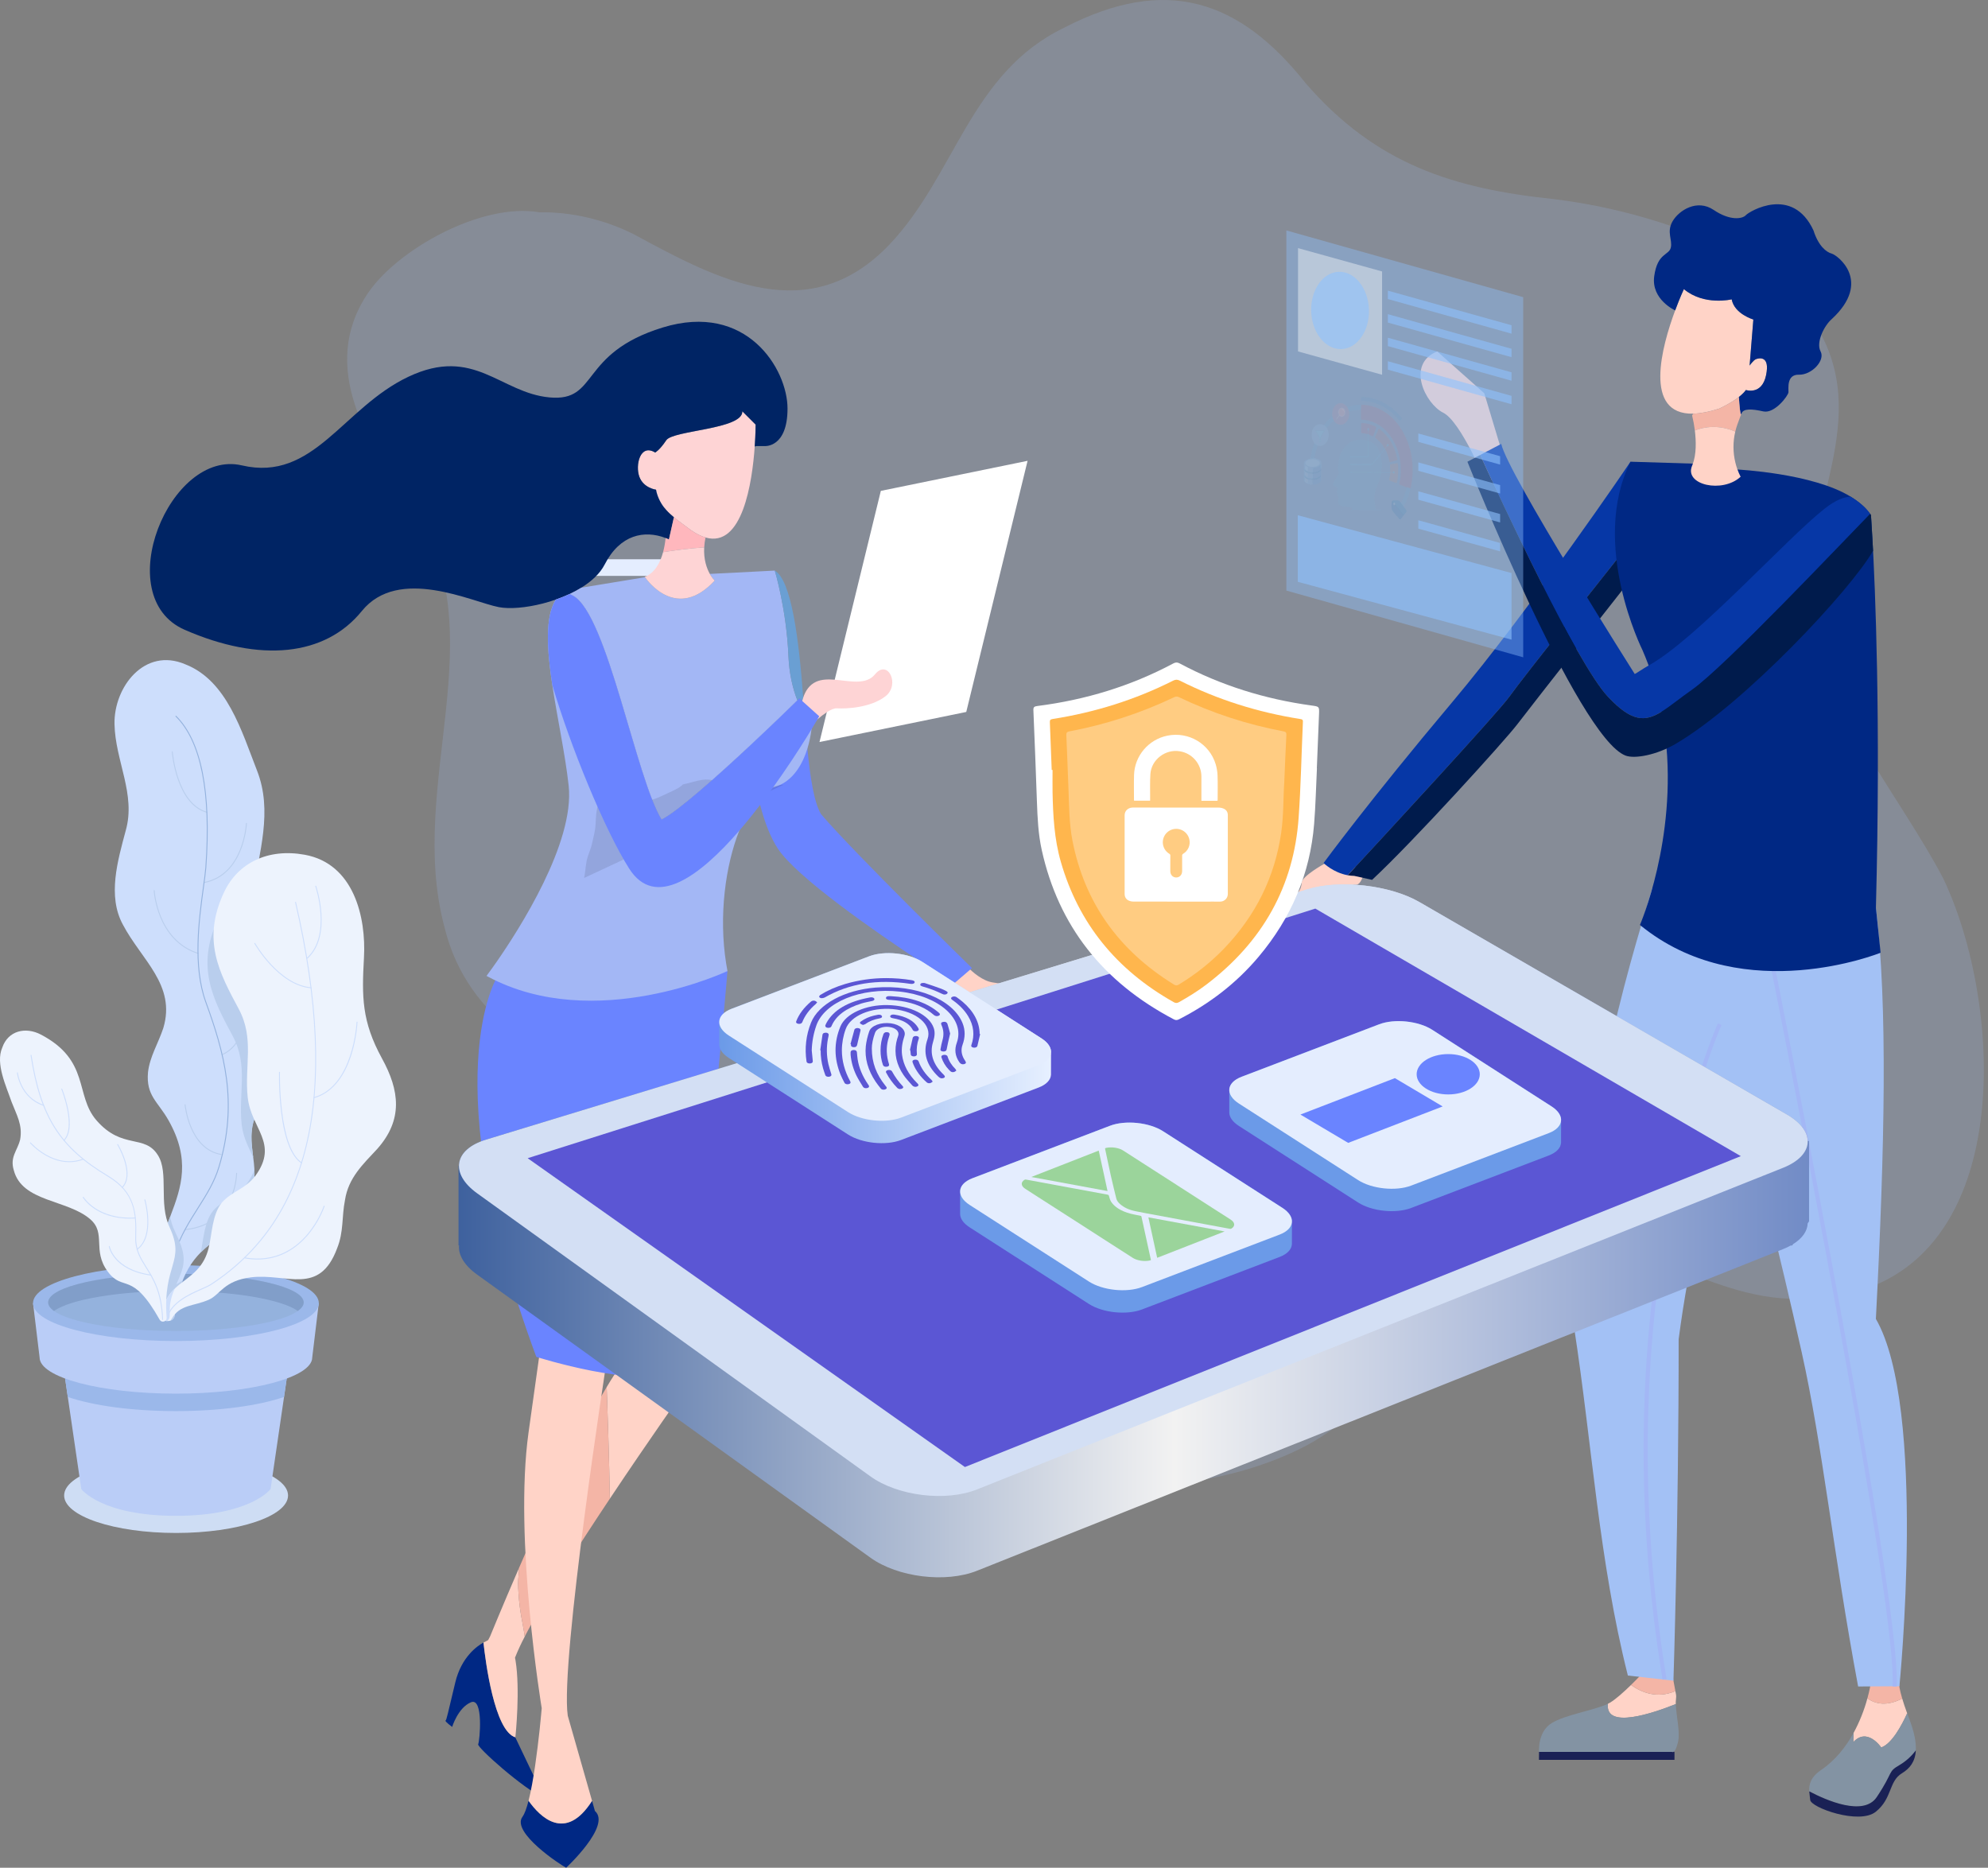 <svg width="446" height="419" viewBox="0 0 446 419" fill="none" xmlns="http://www.w3.org/2000/svg">
<rect x="0" y="0" width="446" height="419" fill="#808080" stroke="none"/>
<path opacity="0.2" d="M435.968 197.087C426.541 179.019 408.473 157.808 406.118 137.383C403.762 114.602 421.043 94.177 406.905 72.18C395.116 54.898 367.626 47.042 348.772 44.685C325.99 42.329 308.707 36.829 292.996 18.761C278.072 -0.094 261.572 -5.592 238.791 6.192C217.58 16.404 214.438 39.186 199.512 54.898C181.443 73.751 161.018 62.754 142.165 52.54C135.596 49.256 128.168 47.499 121.012 47.632C108.173 45.367 89.113 55.913 82.455 65.895C71.457 82.393 82.455 99.675 92.668 113.816C111.521 142.096 91.096 175.877 99.737 208.086C109.95 249.724 172.797 248.149 203.434 264.648C214.432 270.933 222.288 277.217 225.431 289.001C228.574 300.785 226.216 310.211 233.286 321.21C245.074 339.279 276.493 332.999 292.991 324.347C313.416 313.349 322.057 291.352 343.267 282.709C364.479 273.283 380.19 290.566 401.401 291.351C452.465 293.713 450.894 228.51 435.968 197.087Z" fill="#A3C1F5"/>
<path d="M155.227 110.161H51.74V113.889H155.227V110.161Z" fill="#E4EDFE"/>
<path d="M155.227 125.464H51.74V129.192H155.227V125.464Z" fill="#E4EDFE"/>
<path d="M64.622 335.495C64.622 340.138 53.382 343.901 39.506 343.901C25.63 343.901 14.389 340.133 14.389 335.495C14.389 330.858 25.63 327.091 39.506 327.091C53.382 327.091 64.622 330.854 64.622 335.495Z" fill="#CEDDF4"/>
<path d="M12.62 295.694L18.233 334.046C18.233 334.046 22.684 340.056 39.467 340.056C56.25 340.056 60.701 334.046 60.701 334.046L66.312 295.694H12.62Z" fill="#BACDF7"/>
<path d="M39.467 316.563C49.351 316.563 58.134 315.318 63.717 313.388L66.225 296.255H12.703L15.21 313.388C20.801 315.318 29.583 316.563 39.467 316.563Z" fill="#9BB8EA"/>
<path d="M70.049 304.529C70.049 309.011 56.357 312.645 39.467 312.645C22.576 312.645 8.883 309.011 8.883 304.529L7.412 292.337H71.52L70.049 304.529Z" fill="#BACDF7"/>
<path d="M39.467 300.843C57.17 300.843 71.521 297.035 71.521 292.337C71.521 287.639 57.17 283.831 39.467 283.831C21.764 283.831 7.412 287.639 7.412 292.337C7.412 297.035 21.764 300.843 39.467 300.843Z" fill="#9BB8EA"/>
<path d="M39.467 298.59C55.296 298.59 68.129 295.719 68.129 292.178C68.129 288.636 55.296 285.765 39.467 285.765C23.637 285.765 10.805 288.636 10.805 292.178C10.805 295.719 23.637 298.59 39.467 298.59Z" fill="#94B2DD"/>
<path d="M12.117 294.1C15.768 291.498 26.631 289.61 39.467 289.61C52.303 289.61 63.165 291.498 66.816 294.1C67.668 293.494 68.127 292.847 68.127 292.178C68.127 288.641 55.295 285.765 39.467 285.765C23.639 285.765 10.805 288.636 10.805 292.178C10.805 292.847 11.265 293.494 12.117 294.1Z" fill="#819EC9"/>
<path d="M62.044 241.254C64.113 233.81 61.599 227.932 58.865 221.29C56.13 214.647 55.674 207.601 56.718 200.616C58.12 191.144 61.264 181.982 57.633 172.792C54.232 164.115 50.947 152.682 41.561 149.025C32.437 145.128 25.534 154.126 25.688 162.413C25.842 170.699 30.549 178.179 28.197 186.363C26.41 193.066 24.069 201 27.566 207.423C31.75 215.38 39.548 220.979 36.633 230.646C35.484 234.112 33.602 237.045 33.205 240.543C32.734 245.793 35.39 247.084 37.776 251.279C47.821 268.933 29.419 276.053 36.639 295.444C36.737 295.709 36.916 295.936 37.151 296.092C37.386 296.248 37.665 296.325 37.947 296.312V296.312C38.255 296.298 38.548 296.175 38.774 295.964C39 295.754 39.144 295.47 39.181 295.164C41.479 273.476 56.936 280.955 57.098 263.386C57.128 260.116 56.119 256.818 56.505 253.571C56.968 248.571 60.848 245.973 62.044 241.254Z" fill="#CDDEFC"/>
<path d="M49.633 259.089H49.615C42.368 257.863 41.426 247.937 41.417 247.835C41.414 247.808 41.423 247.78 41.441 247.759C41.459 247.737 41.485 247.724 41.513 247.722C41.541 247.719 41.568 247.728 41.59 247.746C41.611 247.764 41.624 247.79 41.627 247.818C41.634 247.916 42.562 257.683 49.649 258.883C49.675 258.887 49.699 258.901 49.715 258.922C49.732 258.942 49.74 258.969 49.737 258.995C49.736 259.021 49.724 259.046 49.704 259.064C49.685 259.082 49.659 259.092 49.633 259.092V259.089Z" fill="#B9CEED"/>
<path d="M44.42 213.975C44.409 213.977 44.398 213.977 44.387 213.975C35.117 210.978 34.495 199.899 34.49 199.787C34.489 199.773 34.491 199.759 34.496 199.746C34.5 199.733 34.507 199.722 34.516 199.712C34.526 199.701 34.537 199.693 34.549 199.687C34.562 199.682 34.575 199.678 34.589 199.678C34.602 199.677 34.617 199.678 34.63 199.683C34.643 199.687 34.655 199.694 34.666 199.703C34.676 199.713 34.684 199.724 34.69 199.737C34.696 199.75 34.699 199.764 34.699 199.778C34.699 199.888 35.321 210.824 44.453 213.777C44.476 213.785 44.495 213.801 44.507 213.823C44.52 213.844 44.524 213.868 44.52 213.892C44.517 213.916 44.505 213.938 44.486 213.955C44.468 213.971 44.444 213.98 44.42 213.98V213.975Z" fill="#B9CEED"/>
<path d="M45.78 198.095C45.756 198.095 45.733 198.086 45.714 198.071C45.696 198.056 45.683 198.034 45.678 198.011C45.675 197.997 45.674 197.983 45.677 197.969C45.679 197.955 45.684 197.941 45.692 197.929C45.7 197.918 45.71 197.908 45.722 197.9C45.734 197.892 45.747 197.887 45.761 197.884C54.644 196.173 55.176 184.811 55.18 184.697C55.182 184.67 55.194 184.644 55.214 184.626C55.234 184.607 55.261 184.596 55.288 184.596C55.302 184.597 55.316 184.6 55.328 184.606C55.341 184.611 55.352 184.619 55.361 184.63C55.371 184.64 55.378 184.651 55.383 184.664C55.388 184.677 55.39 184.691 55.389 184.705C55.389 184.821 54.846 196.347 45.8 198.093L45.78 198.095Z" fill="#B9CEED"/>
<path d="M49.829 236.707C49.809 236.707 49.789 236.701 49.772 236.69C49.755 236.679 49.741 236.664 49.733 236.645C49.722 236.62 49.721 236.591 49.732 236.565C49.742 236.539 49.762 236.518 49.787 236.506C56.971 233.349 54.914 220.898 54.892 220.772C54.889 220.758 54.889 220.743 54.892 220.729C54.894 220.715 54.9 220.702 54.908 220.69C54.916 220.679 54.926 220.668 54.938 220.661C54.95 220.653 54.963 220.648 54.977 220.645C54.991 220.643 55.005 220.643 55.019 220.645C55.033 220.648 55.046 220.654 55.058 220.662C55.07 220.67 55.08 220.68 55.088 220.692C55.096 220.704 55.101 220.717 55.103 220.731C55.126 220.858 57.209 233.469 49.876 236.693C49.862 236.702 49.846 236.707 49.829 236.707Z" fill="#B9CEED"/>
<path d="M41.523 275.956C41.497 275.954 41.473 275.943 41.454 275.925C41.436 275.907 41.425 275.882 41.424 275.856C41.422 275.83 41.431 275.804 41.447 275.784C41.464 275.764 41.487 275.751 41.513 275.747C47.434 275.152 50.236 271.776 51.543 269.053C52.408 267.217 52.898 265.227 52.981 263.199C52.981 263.171 52.992 263.145 53.012 263.125C53.032 263.105 53.058 263.094 53.086 263.094V263.094C53.114 263.094 53.141 263.105 53.16 263.125C53.18 263.145 53.191 263.171 53.191 263.199C53.107 265.255 52.612 267.274 51.735 269.135C50.405 271.914 47.555 275.353 41.533 275.956H41.523Z" fill="#B9CEED"/>
<path d="M46.409 182.321C46.4 182.322 46.391 182.322 46.381 182.321C39.488 180.374 38.551 168.782 38.544 168.665C38.542 168.637 38.552 168.61 38.57 168.589C38.588 168.568 38.614 168.556 38.642 168.554C38.669 168.552 38.696 168.561 38.717 168.579C38.738 168.597 38.751 168.622 38.754 168.65C38.763 168.766 39.686 180.213 46.438 182.119C46.464 182.126 46.486 182.144 46.5 182.167C46.513 182.191 46.517 182.219 46.51 182.245C46.504 182.267 46.491 182.286 46.472 182.3C46.454 182.313 46.432 182.321 46.409 182.321V182.321Z" fill="#B9CEED"/>
<path d="M37.967 296.016C37.941 296.016 37.916 296.007 37.897 295.99C37.878 295.972 37.866 295.948 37.863 295.923C36.51 283.308 40.496 277.008 44.35 270.915C46.231 267.943 48.013 265.135 49.031 261.727C53.397 247.202 50.119 235.974 46.065 224.808C43.11 216.672 44.56 206.116 45.521 199.129C45.762 197.367 45.972 195.845 46.071 194.642C47.294 177.742 45.047 166.337 39.393 160.743C39.373 160.723 39.362 160.697 39.361 160.669C39.361 160.641 39.372 160.614 39.392 160.595C39.411 160.575 39.438 160.564 39.466 160.563C39.494 160.563 39.521 160.574 39.54 160.594C45.24 166.232 47.508 177.694 46.281 194.659C46.179 195.87 45.97 197.393 45.728 199.156C44.77 206.122 43.328 216.649 46.261 224.738C50.328 235.937 53.615 247.197 49.231 261.787C48.2 265.224 46.416 268.042 44.528 271.026C40.692 277.089 36.726 283.357 38.07 295.899C38.073 295.926 38.065 295.954 38.048 295.975C38.03 295.997 38.005 296.011 37.978 296.014L37.967 296.016Z" fill="#94B2DD"/>
<path d="M57.077 262.4C57.092 262.728 57.102 263.058 57.099 263.387C56.992 274.919 50.296 275.66 45.057 280.943C45.671 277.865 45.815 274.057 47.871 271.545C50.129 269.037 53.138 268.535 55.395 265.526C56.212 264.395 56.751 263.363 57.077 262.4ZM58.864 221.29C56.131 214.649 55.674 207.601 56.717 200.617C56.818 199.929 56.931 199.244 57.047 198.56C53.46 199.943 50.631 202.582 48.926 206.198C43.848 216.969 47.848 224.277 52.209 232.424C55.775 239.074 53.464 245.215 54.216 252.237C54.531 255.173 55.809 257.451 56.806 259.641C56.553 257.61 56.257 255.582 56.497 253.579C56.958 248.577 60.832 245.979 62.035 241.26C64.112 233.81 61.605 227.932 58.864 221.29ZM39.919 277.709C39.209 276.186 38.36 274.536 38.214 272.868C35.922 278.875 33.371 285.094 36.108 293.863C36.108 293.887 36.124 293.911 36.13 293.934C36.286 294.43 36.456 294.933 36.647 295.449C36.685 295.547 36.734 295.64 36.794 295.727C36.804 295.742 36.813 295.757 36.823 295.771C36.884 295.855 36.955 295.931 37.033 295.999L37.047 296.01C37.3 296.223 37.623 296.333 37.954 296.317V296.317C38.201 296.303 38.44 296.221 38.642 296.078C38.781 295.982 38.9 295.859 38.991 295.717C39.082 295.574 39.143 295.415 39.171 295.248C39.171 295.221 39.185 295.195 39.188 295.169C39.53 291.939 40.165 289.359 40.998 287.246C40.521 287.555 40.034 287.843 39.551 288.145C41.095 284.628 42.166 282.549 39.913 277.709H39.919Z" fill="#B9CEED"/>
<path d="M85.668 237.397C81.154 229.12 81.165 223.646 81.655 214.825C82.161 205.796 79.398 193.758 68.363 191.751C60.087 190.247 53.355 193.604 50.276 200.135C45.198 210.905 49.198 218.214 53.566 226.362C57.131 233.01 54.82 239.152 55.573 246.175C56.325 253.197 62.595 256.457 57.328 263.731C55.071 266.74 52.062 267.242 49.804 269.75C47.547 272.509 47.596 276.832 46.795 280.032C44.774 288.116 36.857 286.97 36.526 295.163C36.502 295.774 36.998 296.384 37.428 296.363C37.859 296.343 38.2 296.424 38.504 295.881C40.361 292.583 43.43 293.091 46.862 291.569C49.412 290.44 50.195 287.294 56.325 286.553C64.328 285.587 71.623 290.817 75.636 280.032C77.141 276.271 76.646 273.01 77.391 269.249C78.149 264.232 81.404 261.224 84.665 257.712C90.433 251.19 89.681 244.669 85.668 237.397Z" fill="#EDF3FD"/>
<path d="M69.79 221.701H69.781C62.449 221.07 57.133 211.797 57.08 211.703C57.072 211.691 57.066 211.678 57.063 211.663C57.06 211.649 57.061 211.634 57.064 211.62C57.067 211.606 57.073 211.592 57.082 211.581C57.091 211.569 57.102 211.559 57.115 211.552C57.127 211.545 57.142 211.54 57.156 211.539C57.171 211.538 57.185 211.539 57.199 211.544C57.213 211.549 57.226 211.556 57.237 211.566C57.248 211.576 57.256 211.588 57.262 211.601C57.315 211.693 62.578 220.875 69.799 221.492C69.827 221.493 69.853 221.505 69.872 221.526C69.89 221.546 69.9 221.573 69.899 221.601C69.898 221.629 69.886 221.655 69.865 221.674C69.845 221.693 69.818 221.703 69.79 221.701V221.701Z" fill="#CDDEFC"/>
<path d="M67.646 260.972C67.625 260.973 67.605 260.966 67.588 260.955C65.338 259.46 63.815 255.567 63.057 249.379C62.713 246.445 62.557 243.492 62.592 240.538C62.594 240.511 62.606 240.486 62.626 240.467C62.646 240.448 62.672 240.437 62.699 240.436C62.713 240.436 62.726 240.439 62.739 240.444C62.751 240.45 62.763 240.458 62.772 240.468C62.782 240.478 62.789 240.49 62.794 240.503C62.799 240.515 62.801 240.529 62.801 240.543C62.801 240.71 62.455 257.298 67.704 260.785C67.727 260.801 67.743 260.825 67.748 260.852C67.754 260.879 67.748 260.907 67.733 260.931C67.723 260.944 67.71 260.955 67.695 260.962C67.68 260.969 67.663 260.973 67.646 260.972V260.972Z" fill="#CDDEFC"/>
<path d="M70.454 246.348C70.429 246.348 70.404 246.339 70.385 246.322C70.366 246.305 70.354 246.282 70.35 246.257C70.347 246.232 70.353 246.206 70.367 246.185C70.381 246.164 70.402 246.149 70.426 246.142C79.29 243.658 79.995 229.43 80.001 229.287C80.003 229.26 80.014 229.235 80.034 229.216C80.053 229.198 80.079 229.187 80.106 229.187V229.187C80.12 229.188 80.133 229.191 80.146 229.197C80.159 229.202 80.17 229.211 80.179 229.221C80.189 229.231 80.196 229.243 80.201 229.255C80.206 229.268 80.208 229.282 80.207 229.296C80.034 231.863 79.55 234.399 78.766 236.85C77.076 242.014 74.212 245.298 70.479 246.344C70.471 246.346 70.463 246.348 70.454 246.348V246.348Z" fill="#CDDEFC"/>
<path d="M57.77 282.555C56.834 282.553 55.9 282.471 54.978 282.311C54.964 282.309 54.951 282.304 54.939 282.296C54.927 282.289 54.916 282.278 54.908 282.267C54.9 282.255 54.895 282.241 54.892 282.227C54.889 282.213 54.889 282.199 54.892 282.185C54.898 282.158 54.913 282.134 54.935 282.118C54.958 282.102 54.985 282.095 55.013 282.099C61.747 283.25 66.176 280.052 68.706 277.167C70.399 275.21 71.73 272.967 72.635 270.544C72.646 270.52 72.665 270.5 72.689 270.489C72.713 270.479 72.74 270.477 72.765 270.486C72.79 270.494 72.811 270.511 72.823 270.534C72.836 270.557 72.84 270.584 72.834 270.609C71.921 273.059 70.578 275.326 68.869 277.303C66.67 279.813 63.057 282.555 57.77 282.555Z" fill="#CDDEFC"/>
<path d="M68.946 215.048C68.931 215.048 68.917 215.045 68.904 215.039C68.891 215.033 68.879 215.025 68.869 215.014C68.849 214.994 68.838 214.967 68.838 214.939C68.838 214.911 68.849 214.884 68.869 214.865C74.434 209.772 70.774 198.933 70.736 198.824C70.727 198.798 70.728 198.769 70.741 198.744C70.753 198.719 70.775 198.7 70.801 198.691C70.827 198.682 70.856 198.684 70.881 198.696C70.906 198.708 70.925 198.73 70.934 198.756C70.972 198.866 74.676 209.834 69.01 215.02C68.993 215.036 68.97 215.046 68.946 215.048Z" fill="#CDDEFC"/>
<path d="M37.515 295.685H37.487C37.461 295.678 37.438 295.661 37.425 295.637C37.411 295.613 37.407 295.585 37.414 295.559C38.359 292.083 42.466 290.273 45.195 289.074C46.05 288.695 46.789 288.373 47.24 288.08C52.598 284.597 57.092 280.281 60.603 275.256C64.232 270.057 66.918 263.936 68.588 257.068C72.079 242.691 71.279 224.317 66.211 202.456C66.206 202.442 66.204 202.428 66.206 202.413C66.207 202.399 66.212 202.385 66.219 202.372C66.226 202.359 66.236 202.348 66.247 202.339C66.259 202.33 66.272 202.324 66.287 202.321C66.301 202.318 66.316 202.317 66.33 202.32C66.344 202.323 66.358 202.329 66.37 202.337C66.382 202.345 66.392 202.356 66.4 202.369C66.407 202.381 66.412 202.395 66.414 202.41C71.492 224.302 72.291 242.709 68.791 257.119C67.115 264.016 64.419 270.161 60.775 275.379C57.25 280.431 52.734 284.762 47.355 288.262C46.889 288.564 46.143 288.894 45.28 289.273C42.594 290.455 38.534 292.241 37.616 295.619C37.608 295.639 37.594 295.657 37.576 295.668C37.558 295.68 37.537 295.686 37.515 295.685V295.685Z" fill="#CDDEFC"/>
<path d="M36.526 295.162C36.502 295.772 36.998 296.382 37.428 296.362H37.493C38.839 295.352 37.138 293.899 39.181 289.107C37.734 290.497 36.645 292.23 36.526 295.162Z" fill="#CDDEFC"/>
<path d="M38.038 275.311C35.55 269.966 37.897 263.093 35.449 259.193C32.453 254.315 27.447 258.024 21.632 251.32C16.753 245.694 20.265 237.896 9.157 232.085C5.766 230.31 1.831 231.181 0.51 235.011C-1.075 238.603 1.432 243.755 2.603 247.214C3.74 250.156 5.096 252.343 4.526 255.607C4.519 255.641 4.512 255.676 4.503 255.711C3.862 258.218 2.198 259.556 3.088 262.507C4.94 269.706 15.129 269.053 20.265 273.536C23.891 276.693 20.619 280.473 24.172 285.259C27.692 289.999 29.492 284.845 35.826 296.065C35.935 296.257 36.116 296.398 36.329 296.457C36.542 296.516 36.77 296.489 36.962 296.381V296.381C37.1 296.303 37.213 296.187 37.287 296.047C37.361 295.907 37.395 295.749 37.383 295.59C36.479 283.452 41.7 283.179 38.038 275.311Z" fill="#EDF3FD"/>
<path d="M9.77 248.059C9.759 248.061 9.748 248.061 9.737 248.059C4.472 246.323 3.8 240.734 3.8 240.681C3.798 240.653 3.806 240.626 3.824 240.605C3.841 240.583 3.866 240.57 3.894 240.567C3.921 240.564 3.948 240.572 3.97 240.589C3.991 240.606 4.005 240.631 4.009 240.658C4.009 240.714 4.671 246.167 9.804 247.857C9.827 247.865 9.848 247.881 9.861 247.902C9.874 247.924 9.879 247.949 9.875 247.974C9.871 247.998 9.858 248.021 9.839 248.037C9.82 248.053 9.796 248.062 9.771 248.062L9.77 248.059Z" fill="#CDDEFC"/>
<path d="M15.529 260.72C10.512 260.72 6.801 256.514 6.757 256.463C6.747 256.453 6.74 256.441 6.735 256.428C6.73 256.414 6.728 256.4 6.728 256.386C6.729 256.372 6.733 256.358 6.739 256.345C6.745 256.333 6.754 256.321 6.764 256.312C6.775 256.303 6.787 256.296 6.801 256.291C6.814 256.287 6.828 256.285 6.842 256.287C6.857 256.288 6.87 256.292 6.883 256.299C6.895 256.305 6.906 256.314 6.915 256.325C6.968 256.386 12.22 262.341 18.633 259.942C18.646 259.935 18.661 259.932 18.675 259.932C18.689 259.931 18.704 259.934 18.717 259.94C18.731 259.945 18.743 259.953 18.753 259.964C18.763 259.974 18.771 259.986 18.776 260C18.781 260.013 18.783 260.028 18.782 260.042C18.781 260.057 18.778 260.071 18.771 260.084C18.765 260.097 18.756 260.108 18.744 260.117C18.733 260.126 18.72 260.133 18.706 260.137C17.691 260.522 16.614 260.719 15.529 260.72V260.72Z" fill="#CDDEFC"/>
<path d="M27.426 266.478C27.399 266.478 27.373 266.468 27.353 266.449C27.334 266.429 27.323 266.402 27.323 266.374C27.323 266.347 27.334 266.32 27.353 266.3C30.2 263.344 26.343 256.872 26.309 256.807C26.294 256.783 26.29 256.755 26.297 256.728C26.303 256.701 26.32 256.678 26.344 256.663C26.368 256.649 26.396 256.644 26.423 256.651C26.45 256.658 26.474 256.675 26.488 256.698C27.161 257.867 27.706 259.104 28.115 260.389C28.945 263.075 28.732 265.17 27.505 266.452C27.483 266.47 27.455 266.48 27.426 266.478V266.478Z" fill="#CDDEFC"/>
<path d="M30.77 280.366C30.753 280.366 30.737 280.362 30.722 280.354C30.708 280.347 30.695 280.336 30.685 280.323C30.669 280.3 30.663 280.272 30.667 280.245C30.672 280.218 30.687 280.193 30.709 280.177C34.693 277.272 32.422 269.275 32.399 269.196C32.394 269.182 32.392 269.168 32.393 269.154C32.394 269.14 32.398 269.126 32.404 269.113C32.411 269.101 32.42 269.09 32.431 269.081C32.442 269.071 32.455 269.065 32.468 269.061C32.482 269.057 32.496 269.055 32.51 269.057C32.524 269.059 32.538 269.063 32.55 269.07C32.562 269.077 32.573 269.087 32.582 269.098C32.59 269.11 32.596 269.123 32.6 269.136C32.624 269.219 34.934 277.355 30.831 280.346C30.813 280.359 30.792 280.366 30.77 280.366V280.366Z" fill="#CDDEFC"/>
<path d="M14.349 255.937C14.322 255.936 14.296 255.926 14.277 255.908C14.267 255.898 14.259 255.887 14.254 255.874C14.249 255.861 14.246 255.848 14.246 255.834C14.246 255.82 14.249 255.807 14.254 255.794C14.259 255.781 14.267 255.77 14.277 255.76C17.133 252.793 13.793 244.432 13.759 244.347C13.754 244.335 13.751 244.321 13.752 244.307C13.752 244.293 13.755 244.28 13.76 244.267C13.765 244.254 13.773 244.243 13.783 244.233C13.793 244.224 13.804 244.216 13.817 244.211C13.83 244.206 13.844 244.203 13.857 244.203C13.871 244.204 13.885 244.206 13.897 244.212C13.91 244.217 13.921 244.225 13.931 244.235C13.941 244.245 13.948 244.256 13.954 244.269C14.534 245.774 14.987 247.326 15.307 248.907C15.967 252.26 15.67 254.614 14.423 255.905C14.414 255.915 14.402 255.923 14.389 255.929C14.377 255.934 14.363 255.937 14.349 255.937V255.937Z" fill="#CDDEFC"/>
<path d="M29.185 273.381C25.35 273.381 22.76 272.224 21.219 271.2C19.377 269.975 18.612 268.703 18.581 268.65C18.568 268.626 18.565 268.598 18.572 268.572C18.58 268.546 18.597 268.524 18.62 268.511C18.643 268.497 18.671 268.493 18.697 268.499C18.724 268.505 18.746 268.521 18.761 268.544C18.791 268.594 21.888 273.643 30.357 273.136C30.371 273.135 30.385 273.137 30.398 273.141C30.411 273.145 30.423 273.152 30.434 273.162C30.444 273.171 30.453 273.182 30.458 273.195C30.464 273.207 30.468 273.221 30.468 273.235C30.469 273.263 30.46 273.29 30.442 273.311C30.423 273.331 30.397 273.344 30.369 273.346C29.962 273.37 29.567 273.381 29.185 273.381Z" fill="#CDDEFC"/>
<path d="M33.847 286.156H33.831C29.411 285.524 27.093 283.789 25.921 282.448C24.644 280.986 24.422 279.692 24.413 279.637C24.411 279.624 24.412 279.61 24.415 279.596C24.418 279.583 24.424 279.57 24.432 279.559C24.44 279.548 24.45 279.539 24.462 279.532C24.474 279.524 24.487 279.52 24.5 279.517C24.514 279.515 24.528 279.515 24.541 279.518C24.555 279.521 24.567 279.527 24.579 279.535C24.59 279.543 24.599 279.553 24.606 279.565C24.614 279.577 24.618 279.59 24.62 279.603C24.629 279.655 25.559 284.756 33.861 285.947C33.888 285.951 33.913 285.966 33.93 285.988C33.947 286.011 33.954 286.039 33.95 286.066C33.947 286.091 33.934 286.114 33.915 286.13C33.896 286.147 33.872 286.156 33.847 286.156V286.156Z" fill="#CDDEFC"/>
<path d="M36.479 296.12C36.452 296.12 36.425 296.109 36.406 296.09C36.386 296.071 36.375 296.045 36.374 296.017C36.186 289.933 34.334 286.972 32.701 284.36C31.388 282.259 30.253 280.444 30.342 277.493C30.505 272.002 30.155 267.515 24.166 263.937C13.355 257.476 8.99 250.614 6.862 236.747C6.86 236.734 6.861 236.72 6.864 236.707C6.867 236.693 6.873 236.681 6.881 236.669C6.897 236.647 6.922 236.632 6.949 236.628C6.977 236.623 7.005 236.63 7.027 236.646C7.05 236.663 7.065 236.687 7.069 236.715C9.184 250.511 13.523 257.333 24.27 263.757C30.347 267.388 30.712 272.13 30.549 277.499C30.462 280.387 31.581 282.172 32.875 284.248C34.524 286.883 36.392 289.871 36.58 296.011C36.58 296.025 36.578 296.038 36.573 296.051C36.569 296.064 36.561 296.076 36.552 296.086C36.542 296.096 36.531 296.104 36.519 296.11C36.506 296.116 36.493 296.119 36.479 296.12V296.12Z" fill="#CDDEFC"/>
<path d="M336.877 219.72C336.877 220.351 335.958 220.871 334.824 220.871C333.69 220.871 332.771 220.356 332.771 219.72C332.771 219.083 333.69 218.568 334.824 218.568C335.958 218.568 336.877 219.083 336.877 219.72Z" fill="#759AC7"/>
<path d="M338.631 222.045L354.889 231.432" stroke="#759AC7" stroke-width="1.01" stroke-miterlimit="10" stroke-linecap="round"/>
<path d="M229.756 229.008C229.517 236.735 223.939 233.156 224.493 230.208C225.046 227.26 222.229 225.86 218.136 224.262C215.455 223.216 214.287 220.978 213.802 219.572L216.976 216.843C218.142 218.04 220.419 220.064 222.742 220.403C226.074 220.889 229.993 221.283 229.756 229.008Z" fill="#FFD3C7"/>
<path d="M218.06 217.176L217.744 217.447L214.57 220.175L214.144 220.538L214.04 220.629C214.04 220.629 210.979 218.701 206.537 215.761C206.536 215.759 206.534 215.757 206.532 215.756C206.53 215.755 206.527 215.754 206.525 215.755C196.256 208.946 178.641 196.731 174.473 190.328C172.831 187.817 171.544 184.441 170.531 180.573C170.393 180.068 170.266 179.546 170.142 179.021C169.285 175.4 168.65 171.411 168.192 167.332C173.226 162.631 177.527 158.445 178.885 157.114C179.177 156.832 179.331 156.678 179.331 156.678L179.971 157.254C180.035 157.001 180.109 156.735 180.196 156.477C180.222 156.826 180.249 157.177 180.273 157.526C180.347 158.512 180.417 159.495 180.491 160.47C180.548 161.207 180.605 161.945 180.666 162.672C180.739 163.625 180.82 164.559 180.901 165.485C180.974 166.32 181.05 167.141 181.128 167.949C181.776 174.554 182.65 180.081 184.2 182.65C191.589 191.337 218.06 217.176 218.06 217.176Z" fill="#6A84FF"/>
<path d="M108.464 368.483C107.125 369.216 103.523 371.667 102.141 377.432C100.427 384.569 100.189 385.813 99.962 385.987C99.735 386.162 101.442 387.413 101.442 387.413C101.442 387.413 102.723 383.143 105.632 381.893C108.541 380.642 107.626 390.673 107.274 391.297C106.921 391.921 117.329 401.256 122.153 403.45L115.611 389.77C115.611 389.77 115.611 389.757 115.611 389.736C110.9 388.328 108.899 372.573 108.464 368.483Z" fill="#002884"/>
<path d="M153.715 311.574L142.134 303.058C140.501 304.389 138.422 307.294 136.11 311.165C136.269 315.575 136.708 328.245 136.813 336.216C145.62 323.002 153.715 311.574 153.715 311.574Z" fill="#FFD3C7"/>
<path d="M116.318 357.3C116.098 353.854 116.396 354.32 116.418 351.797C112.596 360.609 109.976 367.042 109.976 367.042L109.523 367.926L108.972 368.234C108.972 368.234 108.783 368.311 108.467 368.487C108.907 372.577 110.907 388.331 115.621 389.744C115.69 389.093 116.716 379.042 115.662 372.545C115.623 372.316 115.582 372.099 115.536 371.879C116.183 370.262 116.915 368.681 117.729 367.142V367.142C117.212 363.557 116.61 361.895 116.318 357.3Z" fill="#FFD3C7"/>
<path d="M136.109 311.165C129.859 321.629 121.902 339.16 116.418 351.797C116.396 354.324 116.098 353.854 116.318 357.3C116.61 361.895 117.212 363.557 117.726 367.134C121.817 359.21 129.556 347.107 136.813 336.216C136.708 328.245 136.269 315.575 136.109 311.165Z" fill="#F4B5A6"/>
<path d="M127.02 419C125.859 418.444 114.631 411.089 117.212 407.572C117.704 406.908 118.157 405.618 118.58 403.971C121.079 407.517 126.824 413.425 132.825 403.999L133.471 406.273C137.215 409.526 127.02 419 127.02 419Z" fill="#002884"/>
<path d="M127.372 384.892C125.633 372.733 136.052 305.625 136.052 305.625L122.46 299.843L121.929 297.426L118.58 321.326C115.233 345.225 121.533 383.214 121.533 383.214C121.533 383.214 121.365 385.204 121.063 388.056C120.558 392.688 119.702 399.604 118.58 403.97C121.079 407.516 126.824 413.424 132.825 403.998L128.205 387.81L127.372 384.892Z" fill="#FFD3C7"/>
<path d="M118.925 216.312L111.563 219.123C111.563 219.123 97.111 241.701 120.32 304.403C120.32 304.403 143.59 311.728 149.924 307.352C156.258 302.975 163.206 217.844 163.206 217.844L146.315 216.312H118.925Z" fill="#6A84FF"/>
<path d="M169.522 95.252C169.522 95.252 169.522 97.266 169.321 100.17C168.754 108.191 166.585 122.981 158.285 120.581C157.274 120.29 156.16 119.736 154.95 118.881C153.656 117.889 152.355 117.011 151.189 116.048C149.937 115.019 148.839 113.89 148.074 112.419C147.653 111.614 147.349 110.752 147.173 109.861C147.173 109.861 144.38 109.522 143.434 106.956C142.488 104.39 143.586 99.444 146.986 101.525C146.986 101.525 147.967 101.035 149.475 98.769C150.983 96.503 166.689 96.352 166.539 92.276L169.522 95.252Z" fill="#FED4D5"/>
<path d="M176.678 91.648C176.678 100.502 171.56 100.066 171.56 100.066H169.71C169.71 100.066 169.566 100.103 169.321 100.17C169.526 97.265 169.522 95.251 169.522 95.251L166.538 92.268C166.689 96.344 150.987 96.496 149.475 98.761C147.963 101.027 146.986 101.517 146.986 101.517C143.586 99.442 142.493 104.387 143.434 106.948C144.375 109.51 147.173 109.853 147.173 109.853C147.349 110.745 147.653 111.606 148.074 112.411C148.839 113.882 149.937 115.011 151.189 116.041L150.072 121.013C149.827 120.898 149.579 120.795 149.327 120.698C144.621 118.878 139.117 119.873 135.661 126.628C134.622 128.66 132.731 130.403 130.421 131.834C129.579 132.354 128.706 132.826 127.809 133.246C126.793 133.721 125.752 134.143 124.692 134.509C123.736 134.841 122.771 135.133 121.812 135.38C118.008 136.363 114.31 136.665 111.904 136.202C105.886 135.039 89.422 126.909 81.18 137.074C72.937 147.239 58.375 148.686 41.429 141.284C24.483 133.881 38.103 100.635 54.255 104.403C70.406 108.172 76.903 91.48 91.632 84.515C106.362 77.549 112.22 88.142 123.308 89.157C134.396 90.173 129.801 79.288 148.648 73.478C167.495 67.668 176.678 82.791 176.678 91.648Z" fill="#002464"/>
<path d="M182.133 162.805C182.133 162.805 182.117 163.103 182.056 163.612C181.877 165.083 181.567 166.535 181.131 167.951C180.082 171.323 177.959 175.336 173.709 176.592C173.609 176.623 173.508 176.657 173.407 176.69C172.27 177.099 171.174 177.897 170.142 179.02C168.531 180.759 167.072 183.284 165.856 186.334C162.737 194.165 161.215 205.485 162.909 216.141C162.999 216.708 163.1 217.278 163.207 217.839C163.207 217.839 133.512 231.924 109.501 219.118C109.382 219.058 109.266 218.992 109.148 218.931C109.148 218.931 109.647 218.275 110.482 217.104C110.496 217.083 110.506 217.063 110.519 217.047C110.744 216.735 110.989 216.386 111.253 216.005C111.264 215.995 111.274 215.981 111.284 215.971C116.418 208.596 128.974 189.082 127.577 176.25C126.819 169.303 125.03 161.114 123.901 153.642C122.687 145.6 122.241 138.402 124.691 134.514C125.752 134.147 126.792 133.726 127.808 133.25C128.07 133.377 128.341 133.511 128.623 133.672C136.257 137.983 142.703 174.603 148.416 183.858C152.025 182.061 160.879 174.153 168.191 167.326C173.225 162.625 177.526 158.439 178.884 157.108C179.145 157.775 179.413 158.382 179.682 158.928C179.96 159.501 180.235 160.014 180.493 160.46C180.934 161.226 181.437 161.956 181.994 162.642C182.087 162.752 182.133 162.805 182.133 162.805Z" fill="#A3B7F5"/>
<path d="M178.885 157.111C177.527 158.442 173.227 162.627 168.192 167.328C160.881 174.156 152.026 182.064 148.417 183.861C142.704 174.606 136.258 137.986 128.624 133.675C128.343 133.514 128.071 133.377 127.81 133.253C128.707 132.834 129.579 132.362 130.422 131.841L144.706 129.492C145.393 130.484 151.943 139.327 160.344 130.242C159.911 129.796 159.542 129.292 159.248 128.744L159.724 128.724L168.959 128.254L173.82 128.002C173.82 128.002 176.445 136.647 176.884 147.149C177.055 151.312 177.914 154.62 178.885 157.111Z" fill="#A3B7F5"/>
<path opacity="0.1" d="M175.749 176.067C174.865 175.956 173.957 176.48 173.067 176.514C172.056 176.552 171.058 176.556 170.051 176.514C167.677 176.414 164.939 176.388 162.643 175.812C160.805 175.348 159.509 174.655 157.535 174.951C155.967 175.186 154.672 175.688 153.197 175.976C152.506 176.768 150.774 177.499 149.732 177.974C148.462 178.553 147.074 179.311 145.691 179.532C143.417 179.895 141.055 179.707 138.754 180.163C137.384 180.438 135.518 180.067 134.196 180.551C133.718 181.91 133.691 183.465 133.62 184.889C133.534 186.491 133.134 187.732 132.844 189.144C132.555 190.557 131.882 191.764 131.605 193.153C131.353 194.435 131.309 195.731 131.05 196.958" fill="black"/>
<path d="M180.195 156.474C180.108 156.727 180.034 156.993 179.97 157.251L179.33 156.675C179.33 156.675 179.176 156.829 178.884 157.111C177.913 154.62 177.054 151.308 176.883 147.154C176.444 136.652 173.819 128.007 173.819 128.007C177.56 130.169 179.23 143.417 180.195 156.474Z" fill="#6A9FD3"/>
<path d="M216.776 159.717L183.853 166.462L197.61 110.123L230.533 103.378L216.776 159.717Z" fill="white"/>
<path d="M198.69 156.168C195.391 158.77 189.906 159.037 187.764 158.904C187.144 158.863 186.326 159.232 185.491 159.773C184.764 160.254 184.07 160.782 183.412 161.354C183.411 161.356 183.411 161.359 183.412 161.361C182.873 161.824 182.383 162.28 182.004 162.648C181.499 163.131 181.189 163.463 181.189 163.463L180.676 162.671L179.628 161.054C179.591 160.348 179.612 159.639 179.691 158.936V158.936C179.749 158.371 179.845 157.809 179.979 157.257C180.044 157.004 180.117 156.737 180.204 156.48C180.686 155.035 181.552 153.637 183.094 152.943C184.314 152.394 185.765 152.367 187.277 152.484C190.633 152.755 194.277 153.747 196.287 151.294C199.2 147.731 201.987 153.567 198.69 156.168Z" fill="#FED4D5"/>
<path d="M158.284 120.581C157.274 120.289 156.16 119.736 154.95 118.881C153.655 117.888 152.354 117.011 151.189 116.048L150.072 121.021C149.827 120.906 149.578 120.802 149.327 120.705C149.223 121.771 149.033 122.827 148.76 123.862C150.907 123.53 154.653 123.002 157.988 122.791C158.031 122.048 158.13 121.309 158.284 120.581V120.581Z" fill="#FFB7BD"/>
<path d="M148.76 123.864C148.118 126.243 146.908 128.537 144.645 129.405C144.645 129.405 144.664 129.434 144.705 129.492C145.392 130.483 151.942 139.327 160.343 130.242C159.91 129.796 159.541 129.292 159.246 128.744C158.561 127.516 157.833 125.536 157.983 122.793C154.653 123.004 150.907 123.532 148.76 123.864Z" fill="#FED4D5"/>
<path d="M183.792 160.691C183.792 160.691 183.657 160.925 183.406 161.354C183.405 161.357 183.405 161.359 183.406 161.362C183.108 161.867 182.648 162.625 182.058 163.61C181.716 164.171 181.331 164.797 180.905 165.484C179.061 168.435 176.453 172.458 173.409 176.687C172.487 177.968 171.526 179.272 170.533 180.574C169.035 182.531 167.466 184.479 165.86 186.336C156.988 196.59 146.963 204.036 141.143 194.843C135.685 186.225 127.952 167.436 123.906 153.651C122.692 145.61 122.246 138.412 124.697 134.523C125.757 134.157 126.798 133.735 127.814 133.26C128.075 133.386 128.347 133.52 128.629 133.682C136.262 137.992 142.709 174.612 148.421 183.868C152.031 182.07 160.885 174.163 168.196 167.335C173.231 162.634 177.531 158.448 178.889 157.117C179.181 156.835 179.335 156.681 179.335 156.681L179.975 157.257L180.277 157.529L183.792 160.691Z" fill="#6A84FF"/>
<path d="M299.534 193.776H297.117C297.117 193.776 292.105 196.527 292.021 198.028C291.936 199.53 291.22 200.133 291.22 200.133C291.22 200.133 295.233 199.866 296.294 199.53C297.354 199.194 298.082 198.636 299.534 198.693C300.987 198.75 301.49 198.748 302.327 198.748C303.164 198.748 303.349 198.43 304.115 198.487C304.882 198.544 305.378 197.618 305.631 196.954C305.884 196.289 306.748 195.507 306.581 195.117C306.414 194.727 302.558 194.334 301.608 194.223" fill="#FFD3C7"/>
<path d="M363.618 124.384C364.427 123.961 365.304 123.682 366.209 123.558L367.193 105.835L365.798 103.58C365.798 103.58 343.695 136.251 325.741 157.593C307.188 179.641 296.936 193.608 296.936 193.608C296.936 193.608 299.09 195.755 302.347 196.348C309.752 188.351 336.172 159.76 338.631 156.27C341.491 152.208 363.618 124.384 363.618 124.384Z" fill="#0637A6"/>
<path d="M340.366 162.527C343.942 157.834 365.853 129.972 365.853 129.972L366.209 123.558C365.304 123.682 364.427 123.962 363.617 124.384C363.617 124.384 341.49 152.208 338.631 156.27C336.172 159.76 309.752 188.351 302.347 196.349C302.829 196.435 303.316 196.483 303.806 196.491L307.82 197.384C317.018 188.849 337.593 166.166 340.366 162.527Z" fill="#001B4C"/>
<path d="M365.907 378.006C364.307 379.57 362.446 381.25 361.14 382.001C361.014 382.076 360.875 382.145 360.731 382.216C360.02 388.042 370.885 384.321 375.944 382.289C375.904 381.531 376.129 380.793 376.001 380.104C375.952 379.839 375.906 379.599 375.863 379.37C371.756 381.14 368.227 379.666 365.907 378.006Z" fill="#FFD3C7"/>
<path d="M374.356 376.501L369.16 374.657C369.16 374.657 367.696 376.258 365.908 378.007C368.228 379.662 371.757 381.14 375.864 379.371C375.341 376.567 375.341 376.565 375.341 376.565L374.356 376.501Z" fill="#F4B5A6"/>
<path d="M376.45 390.831C376.122 392.202 375.793 392.752 375.542 392.957C375.291 393.161 375.11 393.01 375.11 393.01H345.28C345.28 393.01 344.887 388.589 348.073 386.584C351.104 384.666 357.733 383.689 360.737 382.216C360.026 388.042 370.89 384.322 375.95 382.289C376.098 385.294 376.982 388.596 376.45 390.831Z" fill="#8393A3"/>
<path d="M375.665 393.066V394.797H345.258L345.275 393.01H375.11C375.11 393.01 375.284 393.167 375.542 392.957L375.665 393.066Z" fill="#1A2155"/>
<path d="M418.948 380.987C418.219 383.689 417.177 386.296 415.844 388.756L415.789 390.811C418.917 387.401 422.048 392.021 422.048 392.021C424.439 391.187 426.658 387.027 427.864 384.361C427.385 383.062 427.025 381.97 426.755 381.053C423.27 382.823 420.738 382.296 418.948 380.987Z" fill="#FFD3C7"/>
<path d="M426.755 381.055C426.462 380.061 426.275 379.271 426.157 378.656C425.843 376.977 426.037 376.517 426.037 376.517L424.76 377.265H419.751C419.751 377.265 419.688 377.77 419.514 378.615C419.513 378.626 419.511 378.636 419.508 378.646V378.656C419.381 379.273 419.201 380.074 418.948 380.997C420.738 382.296 423.27 382.824 426.755 381.055Z" fill="#F4B5A6"/>
<path d="M429.809 392.675C428.831 393.999 427.598 395.112 426.182 395.95C423.389 397.569 424.898 397.401 421.042 403.157C418.069 407.595 409.612 403.828 405.9 401.87C405.813 400.419 406.129 398.723 408.566 397.07C411.835 394.835 414.177 391.787 415.844 388.753L415.789 390.808C418.917 387.398 422.048 392.018 422.048 392.018C424.439 391.185 426.658 387.024 427.864 384.358C427.99 384.708 428.129 385.073 428.277 385.456C429.464 388.535 429.902 390.868 429.809 392.675Z" fill="#8393A3"/>
<path d="M429.809 392.675C429.668 395.249 428.431 396.754 426.677 397.82C423.694 399.63 424.549 403.465 420.817 406.449C417.085 409.434 406.219 405.491 406.112 403.787C406.078 403.231 405.941 402.577 405.9 401.87C409.612 403.827 418.069 407.595 421.042 403.157C424.898 397.401 423.389 397.569 426.181 395.95C427.597 395.112 428.831 393.998 429.809 392.675V392.675Z" fill="#1A2155"/>
<path d="M375.43 377.044L365.207 375.886C358.715 350.158 357.167 323.924 353.171 297.993C354.181 249.266 368.169 208.21 370.739 199.098C393.36 216.494 420.36 203.845 420.85 203.645C393.009 226.178 381.229 265.154 376.597 300.458C376.62 340.809 375.43 377.044 375.43 377.044Z" fill="#A3C1F5"/>
<path d="M373.825 194.919L371.575 198.076C371.575 198.076 383.219 209.541 404.204 303.371C408.854 324.159 411.324 348.696 416.864 378.34L426.129 378.284C426.129 378.284 432.339 315.781 420.846 295.88C422.847 257.409 423.517 225.53 420.846 203.634C420.846 203.634 401.016 196.716 400.056 196.716C399.096 196.716 373.825 194.919 373.825 194.919Z" fill="#A3C1F5"/>
<path d="M425.491 378.369L424.59 378.313C425.853 357.866 393.546 198.141 393.219 196.53L394.103 196.351C394.433 197.963 426.762 357.804 425.491 378.369Z" fill="#A3B7F5"/>
<path d="M372.994 376.827C369.71 356.88 368.311 336.728 368.85 316.933C369.281 301.096 370.943 285.45 373.79 270.428C377.67 249.955 383.088 234.757 385.41 229.581L386.234 229.951C383.923 235.102 378.53 250.231 374.669 270.629C370.214 294.154 366.459 331.65 373.884 376.679L372.994 376.827Z" fill="#A3B7F5"/>
<path d="M421.903 213.733C421.413 213.937 391.639 225.771 369.017 208.373C368.646 208.091 368.277 207.803 367.912 207.504C367.912 207.504 376.269 188.296 373.657 165.477C373.44 163.563 373.145 161.624 372.756 159.667C372.05 156.038 371.048 152.474 369.758 149.011C369.363 147.951 368.936 146.893 368.478 145.835C368.478 145.835 356.584 122.035 365.796 103.577L380.384 104.027L387.184 103.577L389.796 105.335C389.796 105.335 406.658 106.149 415.215 111.434C417.052 112.571 418.57 113.845 419.557 115.276C419.624 115.364 419.683 115.451 419.737 115.542C419.737 115.542 419.871 117.281 420.059 120.627C420.7 131.868 421.964 161.259 420.854 203.629L421.903 213.733Z" fill="#002884"/>
<path d="M396.208 84.197C395.256 88.723 391.683 87.496 391.683 87.496C391.525 87.721 391.349 87.933 391.156 88.128C390.831 88.464 390.482 88.776 390.11 89.06C388.2 90.548 385.648 91.681 385.648 91.681C383.382 92.408 381.471 92.761 379.876 92.801C368.572 93.073 372.826 77.683 375.817 69.633C376.873 66.79 377.771 64.863 377.771 64.863C382.349 68.662 388.498 67.153 388.498 67.153C389.111 70.448 393.359 71.678 393.359 71.678L392.52 82.014C392.52 82.014 393.359 80.786 393.972 80.562C394.584 80.339 397.157 79.672 396.208 84.197Z" fill="#FFD3C7"/>
<path d="M410.957 71.573C409.281 72.998 407.353 76.802 408.442 78.837C409.531 80.872 406.431 84.142 403.582 84.06C400.733 83.978 401.288 87.217 401.235 87.999C401.182 88.781 398.104 92.859 395.59 92.293C393.075 91.728 391.064 91.58 390.675 92.799C390.667 92.839 390.648 92.877 390.622 92.909C390.417 93.129 390.233 91.001 390.109 89.054C390.481 88.77 390.83 88.458 391.155 88.122C391.348 87.926 391.524 87.715 391.682 87.49C391.682 87.49 395.255 88.716 396.207 84.191C397.159 79.666 394.584 80.336 393.97 80.561C393.357 80.786 392.519 82.012 392.519 82.012L393.358 71.677C393.358 71.677 389.11 70.447 388.496 67.152C388.496 67.152 382.348 68.667 377.77 64.862C377.77 64.862 376.872 66.789 375.816 69.632C375.816 69.632 370.395 67.209 371.119 61.956C371.842 56.703 374.418 57.32 374.837 55.56C375.256 53.799 373.826 52.04 375.255 49.61C376.683 47.179 380.736 44.581 384.451 47.095C388.165 49.608 390.926 49.107 391.682 48.268C392.437 47.43 402.157 41.564 406.851 51.705C407.939 55.14 409.7 56.565 410.957 56.901C412.213 57.237 420.093 63.109 410.957 71.573Z" fill="#002884"/>
<path d="M322.431 78.837L332.99 88.224L338.186 105.488L333.493 108.506C333.493 108.506 327.794 94.593 323.768 92.581C319.741 90.569 315.391 81.688 322.431 78.837Z" fill="#FFD3C7"/>
<path d="M389.305 96.819C389.434 96.273 389.593 95.734 389.782 95.206C390.11 94.295 390.388 93.544 390.623 92.92C390.418 93.141 390.234 91.013 390.11 89.065C388.199 90.553 385.648 91.686 385.648 91.686C383.382 92.413 381.471 92.766 379.876 92.806L379.615 93.195C379.888 94.305 380.094 95.431 380.231 96.566C382.344 95.753 385.541 95.207 389.305 96.819Z" fill="#F4B5A6"/>
<path d="M389.304 96.819C385.541 95.207 382.344 95.753 380.231 96.566C380.516 98.866 380.62 101.905 379.712 104.24C379.688 104.305 379.661 104.367 379.635 104.432C379.628 104.449 379.621 104.462 379.615 104.479C377.771 108.784 386.435 110.737 390.509 106.94C390.509 106.94 389.808 105.752 389.33 103.798C388.768 101.507 388.759 99.115 389.304 96.819V96.819Z" fill="#FFD3C7"/>
<path d="M419.557 115.28C413.307 121.676 386.919 149.608 379.615 154.723C376.836 156.671 374.689 158.478 372.756 159.671C369.022 161.974 366.041 161.984 360.698 156.272C353.698 148.786 336.622 112.022 332.07 102.069L336.8 99.579C338.14 106.058 366.745 151.203 366.745 151.203C367.288 150.951 368.402 150.112 370.006 149.217C380.677 143.251 400.607 121.003 409.355 114.105C411.779 112.197 413.696 111.452 415.215 111.44C417.052 112.575 418.57 113.849 419.557 115.28Z" fill="#0637A6"/>
<path d="M420.217 123.556C415.303 132.211 391.384 157.863 375.813 166.94C371.703 169.34 366.79 170.295 364.698 169.511C353.972 165.488 329.208 103.581 329.208 103.581L332.077 102.065C336.624 112.018 353.705 148.782 360.705 156.268C366.049 161.981 369.029 161.971 372.763 159.667C374.7 158.474 376.842 156.667 379.622 154.72C386.926 149.604 413.315 121.673 419.564 115.277C419.631 115.364 419.69 115.451 419.745 115.542C419.737 115.546 420.029 120.211 420.217 123.556Z" fill="#001B4C"/>
<path d="M405.856 255.97H405.548C405.501 253.921 403.957 251.79 400.884 250.015L318.409 202.349C311.864 198.56 300.592 197.275 293.362 199.48L109.031 255.664C105.053 256.875 102.998 259.06 102.969 261.516L102.868 261.529V279.408H102.985C102.793 281.509 104.122 283.838 107.039 285.941L195.27 349.441C201.406 353.861 212.171 355.177 219.191 352.376L400.019 280.226C400.614 279.99 401.193 279.717 401.754 279.408H402.07L402.29 279.093C404.401 277.774 405.49 276.139 405.542 274.438L405.856 273.988V255.97Z" fill="url(#paint0_linear)"/>
<path d="M400.884 250.015C407.429 253.797 407.04 259.184 400.019 261.986L219.191 334.136C212.171 336.936 201.406 335.616 195.27 331.2L107.04 267.699C100.904 263.279 101.799 257.868 109.031 255.664L293.362 199.48C300.592 197.275 311.864 198.567 318.409 202.349L400.884 250.015Z" fill="#D3DFF4"/>
<path d="M118.377 259.828L216.473 329.109L390.548 259.368L295.086 203.832L118.377 259.828Z" fill="#5B56D4"/>
<path d="M294.214 158.266C283.747 156.83 273.867 153.749 264.652 148.829C264.113 148.541 263.734 148.563 263.213 148.841C253.719 153.907 243.528 157.01 232.732 158.382C232.029 158.471 231.808 158.635 231.837 159.333C232.126 166.162 232.39 172.992 232.629 179.823C232.756 183.486 232.925 187.149 233.722 190.736C237.47 207.632 247.349 220.282 263.359 228.686C263.817 228.923 264.13 228.859 264.541 228.648C271.478 225.111 277.451 220.472 282.356 214.646C289.709 205.908 293.92 195.976 294.818 184.85C295.155 180.695 295.243 176.523 295.449 172.359H295.428C295.596 168.292 295.76 164.223 295.92 160.153C295.982 158.488 295.97 158.511 294.214 158.266Z" fill="white"/>
<path d="M291.691 161.3C282.199 159.8 273.185 156.969 264.694 152.693C264.118 152.405 263.719 152.427 263.162 152.707C254.671 156.983 245.653 159.808 236.162 161.296C235.628 161.379 235.51 161.561 235.531 162.037C235.684 165.596 235.81 169.159 235.945 172.722H236.137C236.137 174.371 236.112 176.02 236.137 177.666C236.241 182.953 236.516 188.223 238.001 193.367C241.952 207.064 250.392 217.55 263.321 224.822C263.752 225.066 264.067 225.059 264.503 224.822C266.621 223.63 268.685 222.358 270.61 220.899C283.321 211.257 290.28 198.747 291.345 183.419C291.85 176.26 291.976 169.081 292.302 161.912C292.331 161.416 292.087 161.364 291.691 161.3Z" fill="#FFB64D"/>
<path d="M287.938 164.068C279.812 162.548 271.921 159.966 264.467 156.39C264.029 156.181 263.73 156.264 263.338 156.446C255.896 159.988 248.027 162.551 239.927 164.071C239.38 164.174 239.204 164.366 239.23 164.911C239.408 168.883 239.538 172.855 239.702 176.826C239.865 180.77 239.841 184.726 240.609 188.632C243.323 202.434 250.909 213.179 263.367 220.868C263.769 221.12 264.047 221.12 264.453 220.874C268.18 218.634 271.598 215.917 274.619 212.791C281.73 205.378 286.001 196.716 287.433 186.803C288.01 182.777 287.884 178.719 288.113 175.648C288.298 171.414 288.423 168.145 288.593 164.875C288.616 164.356 288.471 164.173 287.938 164.068Z" fill="#FFCC82"/>
<path fill-rule="evenodd" clip-rule="evenodd" d="M263.853 202.266C260.674 202.266 257.492 202.272 254.311 202.257C253.945 202.259 253.583 202.185 253.247 202.042C252.623 201.757 252.307 201.231 252.307 200.527C252.307 194.65 252.307 188.773 252.307 182.895C252.307 181.912 253.054 181.191 254.101 181.164C254.711 181.149 255.322 181.164 255.934 181.164C261.769 181.164 267.604 181.168 273.439 181.176C273.836 181.18 274.227 181.269 274.586 181.437C275.158 181.71 275.457 182.213 275.457 182.866C275.457 188.756 275.457 194.643 275.457 200.529C275.463 200.983 275.289 201.42 274.972 201.746C274.656 202.071 274.224 202.257 273.77 202.264C273.298 202.282 272.823 202.264 272.349 202.264L263.853 202.266ZM262.552 193.716V195.421C262.559 196.26 263.1 196.847 263.868 196.851C264.636 196.855 265.204 196.268 265.208 195.414C265.208 194.266 265.208 193.119 265.208 191.972C265.199 191.881 265.218 191.79 265.262 191.709C265.306 191.629 265.373 191.564 265.454 191.522C265.991 191.201 266.412 190.718 266.659 190.143C266.905 189.568 266.964 188.93 266.827 188.319C266.722 187.832 266.498 187.378 266.174 186.998C265.85 186.619 265.437 186.325 264.972 186.145C264.507 185.964 264.005 185.902 263.509 185.964C263.014 186.026 262.542 186.209 262.136 186.499C261.729 186.788 261.401 187.173 261.181 187.621C260.96 188.068 260.854 188.564 260.872 189.062C260.89 189.561 261.032 190.047 261.284 190.477C261.537 190.908 261.892 191.268 262.318 191.528C262.397 191.564 262.463 191.624 262.506 191.699C262.55 191.774 262.569 191.86 262.561 191.947C262.552 192.537 262.552 193.127 262.552 193.716Z" fill="white"/>
<path fill-rule="evenodd" clip-rule="evenodd" d="M273.161 179.62C273.106 179.632 273.051 179.64 272.995 179.644H269.531V179.265C269.531 177.59 269.54 175.915 269.531 174.241C269.537 172.868 269.052 171.539 268.163 170.494C267.274 169.449 266.04 168.756 264.685 168.542C261.464 167.995 258.289 170.416 258.083 173.667C257.971 175.41 258.04 177.162 258.027 178.91C258.027 179.141 258.027 179.371 258.027 179.625H254.432C254.417 179.567 254.408 179.508 254.404 179.448C254.404 177.584 254.363 175.718 254.418 173.855C254.544 169.548 257.69 165.876 261.925 165.028C266.671 164.077 271.362 166.853 272.745 171.482C272.99 172.32 273.128 173.185 273.156 174.057C273.218 175.835 273.176 177.617 273.176 179.396C273.167 179.463 273.161 179.535 273.161 179.62Z" fill="white"/>
<path d="M235.795 236.333H235.764C235.949 235.208 235.252 233.979 233.639 232.943L206.89 215.766C203.788 213.774 198.427 213.219 194.983 214.534L164.133 226.3C162.215 227.031 161.279 228.194 161.354 229.423V234.166C161.291 235.228 161.997 236.364 163.501 237.331L190.251 254.508C193.354 256.5 198.713 257.056 202.156 255.741L233.008 243.975C234.776 243.3 235.708 242.261 235.78 241.138H235.786L235.795 236.333Z" fill="url(#paint1_linear)"/>
<path d="M233.639 232.942C236.742 234.934 236.463 237.639 233.016 238.954L202.164 250.72C198.72 252.034 193.362 251.478 190.259 249.488L163.51 232.31C160.406 230.319 160.687 227.613 164.132 226.3L194.98 214.535C198.427 213.22 203.785 213.777 206.887 215.767L233.639 232.942Z" fill="#E4EDFE"/>
<path fill-rule="evenodd" clip-rule="evenodd" d="M182.109 235.632C182.188 236.442 182.267 237.25 182.35 238.058C182.379 238.345 182.143 238.546 181.737 238.573C181.299 238.602 180.991 238.432 180.945 238.133C180.489 235.187 180.838 232.173 181.956 229.409C183.598 225.275 189.47 222.099 196.449 221.548C205.501 220.835 213.745 224.188 215.924 229.476C216.594 231.103 216.547 232.734 215.95 234.365C215.497 235.608 215.724 236.814 216.536 237.984C216.805 238.37 216.732 238.615 216.301 238.722C215.87 238.828 215.513 238.703 215.244 238.32C214.246 236.896 214.107 235.435 214.652 233.93C216.546 228.648 210.73 223.433 201.876 222.454C193.113 221.486 184.929 224.831 183.125 230.104C182.507 231.884 182.164 233.748 182.109 235.632V235.632Z" fill="#5B56D4"/>
<path fill-rule="evenodd" clip-rule="evenodd" d="M188.869 235.625C188.876 237.962 189.48 240.243 190.683 242.468C190.732 242.544 190.774 242.625 190.809 242.709C190.891 242.962 190.683 243.17 190.326 243.227C189.97 243.284 189.595 243.178 189.47 242.933C189.163 242.338 188.847 241.743 188.599 241.138C187.108 237.517 187.043 233.883 188.548 230.263C189.743 227.391 194.243 225.382 199.087 225.473C204.237 225.57 208.497 227.696 209.49 230.645C209.854 231.721 209.624 232.768 209.305 233.831C208.525 236.426 209.366 238.844 211.694 241.077C212.079 241.446 212.073 241.696 211.66 241.847C211.247 241.997 210.89 241.896 210.515 241.533C207.807 238.931 207.013 236.131 208.083 233.133C209.22 229.934 205.637 226.838 200.252 226.372C195.367 225.948 190.795 227.894 189.735 230.853C189.171 232.381 188.878 233.996 188.869 235.625V235.625Z" fill="#5B56D4"/>
<path fill-rule="evenodd" clip-rule="evenodd" d="M195.589 235.204C195.589 238.411 196.621 241.041 198.62 243.54C198.7 243.639 198.787 243.736 198.858 243.837C199.03 244.09 198.897 244.312 198.529 244.414C198.162 244.517 197.792 244.438 197.607 244.206C197.197 243.689 196.784 243.172 196.429 242.64C194.724 240.089 193.966 237.432 194.238 234.692C194.373 233.573 194.627 232.472 194.995 231.408C195.422 230.084 197.61 229.286 199.827 229.565C201.937 229.833 203.344 231.103 202.908 232.398C202.438 233.795 202.192 235.196 202.371 236.623C202.659 238.896 203.778 241.005 205.731 242.951C205.782 243.001 205.836 243.052 205.885 243.102C206.148 243.367 206.09 243.607 205.737 243.747C205.561 243.821 205.366 243.84 205.179 243.802C204.991 243.764 204.82 243.67 204.687 243.533C204.003 242.75 203.259 241.979 202.702 241.162C201.117 238.838 200.599 236.413 201.068 233.917C201.177 233.384 201.325 232.86 201.509 232.347C201.825 231.42 200.959 230.57 199.477 230.381C198.023 230.197 196.64 230.76 196.319 231.674C195.837 232.98 195.583 234.301 195.589 235.204Z" fill="#5B56D4"/>
<path fill-rule="evenodd" clip-rule="evenodd" d="M198.796 219.425C200.715 219.424 202.631 219.578 204.526 219.888C205.055 219.975 205.284 220.168 205.176 220.433C205.069 220.698 204.699 220.782 204.166 220.702C196.84 219.608 190.46 220.631 185.025 223.774C184.785 223.89 184.519 223.943 184.253 223.929C184.067 223.917 183.79 223.744 183.778 223.634C183.763 223.482 183.897 223.285 184.078 223.173C185.684 222.175 187.534 221.372 189.602 220.75C192.587 219.869 195.683 219.423 198.796 219.425V219.425Z" fill="#5B56D4"/>
<path fill-rule="evenodd" clip-rule="evenodd" d="M219.899 231.966C219.695 232.85 219.502 233.734 219.278 234.618C219.2 234.924 218.849 235.072 218.437 235.021C218.025 234.971 217.814 234.756 217.922 234.453C218.703 232.235 218.473 230.059 217.175 227.927C216.376 226.613 215.22 225.425 213.707 224.361C213.651 224.323 213.593 224.286 213.543 224.246C213.29 224.039 213.314 223.806 213.599 223.653C213.757 223.571 213.934 223.532 214.112 223.541C214.289 223.55 214.461 223.607 214.61 223.705C215.087 224.047 215.56 224.395 215.988 224.76C218.456 226.865 219.777 229.386 219.777 231.96L219.899 231.966Z" fill="#5B56D4"/>
<path fill-rule="evenodd" clip-rule="evenodd" d="M184.016 235.612C184.182 234.453 184.34 233.293 184.522 232.137C184.536 232.052 184.571 231.972 184.623 231.903C184.675 231.835 184.743 231.78 184.821 231.744C185.053 231.662 185.303 231.647 185.543 231.7C185.73 231.758 185.91 231.952 185.91 232.078C185.91 232.404 185.805 232.731 185.744 233.059C185.394 234.922 185.427 236.838 185.841 238.689C186.001 239.406 186.249 240.118 186.459 240.836C186.481 240.911 186.513 240.984 186.529 241.06C186.577 241.312 186.364 241.503 185.982 241.552C185.619 241.599 185.258 241.463 185.168 241.216C184.986 240.711 184.81 240.206 184.663 239.701C184.288 238.373 184.102 236.999 184.111 235.619L184.016 235.612Z" fill="#5B56D4"/>
<path fill-rule="evenodd" clip-rule="evenodd" d="M185.149 230.061C185.219 229.907 185.299 229.682 185.417 229.469C187.008 226.576 190.23 224.682 195.081 223.785C195.162 223.77 195.242 223.752 195.325 223.743C195.719 223.704 196.044 223.818 196.149 224.033C196.254 224.247 196.088 224.46 195.688 224.552C194.888 224.735 194.053 224.874 193.297 225.106C189.824 226.167 187.577 227.834 186.584 230.102C186.558 230.168 186.529 230.233 186.495 230.296C186.369 230.508 186.062 230.612 185.697 230.575C185.332 230.539 185.129 230.362 185.149 230.061Z" fill="#5B56D4"/>
<path fill-rule="evenodd" clip-rule="evenodd" d="M190.829 236.615C190.829 236.429 190.829 236.244 190.829 236.058C190.829 235.752 191.094 235.56 191.519 235.553C191.945 235.545 192.212 235.732 192.242 236.042C192.296 236.581 192.329 237.121 192.412 237.658C192.714 239.586 193.511 241.447 194.724 243.233C194.788 243.328 194.86 243.419 194.916 243.514C195.067 243.774 194.926 244 194.565 244.089C194.177 244.187 193.784 244.089 193.619 243.822C193.121 243.007 192.597 242.197 192.179 241.368C191.436 239.881 190.978 238.269 190.829 236.615V236.615Z" fill="#5B56D4"/>
<path fill-rule="evenodd" clip-rule="evenodd" d="M199.827 223.476C204.415 223.721 208.06 224.946 210.68 227.236C210.967 227.488 210.91 227.741 210.564 227.881C210.391 227.95 210.202 227.971 210.018 227.94C209.834 227.909 209.662 227.829 209.521 227.707C207.732 226.131 205.321 225.07 202.249 224.576C201.48 224.45 200.677 224.407 199.887 224.323C199.68 224.303 199.462 224.311 199.256 224.277C198.897 224.217 198.725 224.058 198.763 223.837C198.801 223.616 199.005 223.499 199.358 223.472C199.515 223.466 199.673 223.476 199.827 223.476Z" fill="#5B56D4"/>
<path fill-rule="evenodd" clip-rule="evenodd" d="M197.548 235.631C197.541 234.389 197.761 233.156 198.198 231.992C198.238 231.901 198.295 231.818 198.367 231.749C198.438 231.679 198.523 231.625 198.616 231.588C198.842 231.526 199.082 231.533 199.304 231.61C199.48 231.702 199.609 231.9 199.585 232.042C199.522 232.434 199.354 232.821 199.253 233.211C198.77 235.055 198.86 236.893 199.441 238.723C199.544 239.049 199.349 239.257 198.913 239.309C198.477 239.361 198.183 239.202 198.072 238.873C197.718 237.829 197.541 236.733 197.548 235.631Z" fill="#5B56D4"/>
<path fill-rule="evenodd" clip-rule="evenodd" d="M213.159 231.865C212.996 232.566 212.845 233.188 212.708 233.814C212.581 234.355 212.473 234.899 212.372 235.443C212.316 235.736 212.067 235.9 211.643 235.89C211.219 235.88 210.939 235.703 210.993 235.405C211.11 234.697 211.264 233.996 211.454 233.305C211.785 232.194 211.7 231 211.214 229.948C211.035 229.553 211.153 229.33 211.586 229.252C212.074 229.164 212.429 229.311 212.568 229.737C212.802 230.462 212.974 231.193 213.159 231.865Z" fill="#5B56D4"/>
<path fill-rule="evenodd" clip-rule="evenodd" d="M209.253 242.64C209.09 242.748 208.955 242.892 208.748 242.963C208.616 243.009 208.475 243.023 208.336 243.004C208.198 242.985 208.066 242.933 207.952 242.852C207.757 242.694 207.571 242.526 207.396 242.346C206.133 241.083 205.229 239.74 204.73 238.297C204.626 237.999 204.821 237.776 205.229 237.723C205.637 237.67 205.987 237.817 206.094 238.113C206.628 239.615 207.61 241.005 208.999 242.292C209.094 242.4 209.179 242.516 209.253 242.64V242.64Z" fill="#5B56D4"/>
<path fill-rule="evenodd" clip-rule="evenodd" d="M183.333 224.854C183.241 224.985 183.138 225.108 183.026 225.223C181.585 226.461 180.577 227.815 180.001 229.285C179.883 229.589 179.549 229.741 179.145 229.685C178.708 229.627 178.513 229.405 178.639 229.093C179.254 227.505 180.349 226.046 181.911 224.713C182.031 224.605 182.177 224.53 182.334 224.496C182.492 224.461 182.656 224.468 182.81 224.516C183.023 224.576 183.161 224.738 183.333 224.854Z" fill="#5B56D4"/>
<path fill-rule="evenodd" clip-rule="evenodd" d="M206.123 230.868C206.114 231.142 205.954 231.295 205.584 231.343C205.214 231.391 204.952 231.3 204.795 231.102C204.737 231.009 204.686 230.913 204.64 230.814C203.902 229.583 202.493 228.793 200.384 228.439C199.908 228.361 199.67 228.197 199.711 227.973C199.761 227.695 200.167 227.54 200.675 227.619C203.256 228.025 205.002 228.986 205.931 230.484C206.003 230.608 206.067 230.736 206.123 230.868V230.868Z" fill="#5B56D4"/>
<path fill-rule="evenodd" clip-rule="evenodd" d="M201.784 244.313C201.687 244.266 201.435 244.199 201.323 244.083C200.312 243.061 199.46 241.892 198.797 240.616C198.663 240.357 198.847 240.127 199.209 240.055C199.613 239.976 199.982 240.088 200.126 240.361C200.774 241.566 201.581 242.679 202.525 243.669C202.822 243.983 202.491 244.322 201.784 244.313Z" fill="#5B56D4"/>
<path fill-rule="evenodd" clip-rule="evenodd" d="M204.133 235.597C204.341 234.68 204.537 233.762 204.764 232.845C204.842 232.522 205.2 232.365 205.619 232.421C206.038 232.476 206.243 232.694 206.124 233.012C205.732 234.099 205.585 235.259 205.695 236.409C205.703 236.468 205.706 236.527 205.702 236.586C205.673 236.822 205.394 236.985 205.023 236.988C204.677 236.988 204.368 236.836 204.335 236.618C204.283 236.283 204.263 235.945 204.229 235.607L204.133 235.597Z" fill="#5B56D4"/>
<path fill-rule="evenodd" clip-rule="evenodd" d="M190.8 234.239C191.093 233.158 191.378 232.077 191.684 230.997C191.758 230.737 192.133 230.592 192.51 230.64C192.92 230.691 193.118 230.906 193.052 231.18C192.791 232.255 192.539 233.331 192.294 234.409C192.21 234.774 191.978 234.942 191.536 234.924C191.094 234.906 190.875 234.717 190.904 234.35L190.912 234.249L190.8 234.239Z" fill="#5B56D4"/>
<path fill-rule="evenodd" clip-rule="evenodd" d="M212.61 222.616C212.598 222.995 212.111 223.197 211.659 223.082C211.549 223.051 211.444 223.009 211.344 222.955C209.94 222.271 208.476 221.718 206.97 221.303C206.762 221.245 206.517 221.12 206.471 221.003C206.452 220.92 206.463 220.834 206.5 220.758C206.537 220.682 206.599 220.622 206.676 220.586C206.935 220.498 207.212 220.483 207.479 220.542C208.713 220.94 209.926 221.362 211.126 221.796C211.525 221.95 211.913 222.131 212.288 222.339C212.408 222.414 212.517 222.508 212.61 222.616Z" fill="#5B56D4"/>
<path fill-rule="evenodd" clip-rule="evenodd" d="M214.557 240.161C214.408 240.262 214.273 240.414 214.066 240.476C213.934 240.522 213.794 240.536 213.655 240.517C213.517 240.497 213.386 240.444 213.273 240.363C213.116 240.231 212.97 240.087 212.834 239.933C212.088 239.151 211.53 238.21 211.201 237.181C211.119 236.914 211.328 236.701 211.706 236.649C212.142 236.59 212.5 236.73 212.591 237.028C212.892 238.038 213.491 238.974 214.37 239.851C214.445 239.946 214.507 240.051 214.557 240.161Z" fill="#5B56D4"/>
<path fill-rule="evenodd" clip-rule="evenodd" d="M193.591 229.931C193.379 229.827 193.151 229.755 193.021 229.643C192.828 229.478 192.938 229.305 193.137 229.156C194.019 228.525 195.017 228.077 196.074 227.836C196.372 227.761 196.678 227.693 196.988 227.646C197.398 227.584 197.734 227.703 197.852 227.929C197.971 228.155 197.798 228.37 197.386 228.444C196.097 228.677 195.021 229.092 194.169 229.723C194.056 229.811 193.832 229.848 193.591 229.931Z" fill="#5B56D4"/>
<path d="M289.842 274.347H289.81C289.996 273.222 289.299 271.994 287.686 270.958L260.936 253.78C257.833 251.789 252.474 251.233 249.03 252.548L218.178 264.314C216.261 265.045 215.325 266.209 215.399 267.437V272.183C215.336 273.245 216.044 274.38 217.547 275.348L244.295 292.525C247.398 294.517 252.757 295.072 256.201 293.758L287.053 281.991C288.821 281.317 289.752 280.277 289.825 279.156H289.832L289.842 274.347Z" fill="url(#paint2_linear)"/>
<path d="M287.686 270.958C290.789 272.95 290.509 275.655 287.063 276.97L256.211 288.736C252.766 290.05 247.408 289.494 244.305 287.504L217.557 270.326C214.452 268.333 214.732 265.629 218.178 264.314L249.03 252.548C252.475 251.233 257.833 251.79 260.936 253.781L287.686 270.958Z" fill="#E4EDFE"/>
<path fill-rule="evenodd" clip-rule="evenodd" d="M263.979 265.822L272.092 271.036C273.411 271.885 274.731 272.73 276.053 273.572C277.064 274.215 277.161 275.032 276.306 275.593C276.24 275.636 276.166 275.664 276.088 275.675C276.01 275.685 275.931 275.679 275.856 275.656C269.564 274.487 263.27 273.319 256.975 272.154C256.263 272.027 255.562 271.867 254.848 271.736C253.242 271.435 252.113 270.852 251.258 270.094C250.808 269.698 250.532 269.282 250.429 268.845C250.024 267.153 249.595 265.462 249.217 263.772C248.764 261.751 248.358 259.731 247.922 257.719C247.899 257.61 247.95 257.558 248.129 257.519C249.386 257.239 250.987 257.472 251.952 258.09C254.175 259.515 256.394 260.94 258.61 262.367L263.978 265.813L263.979 265.822Z" fill="#9BD49B"/>
<path fill-rule="evenodd" clip-rule="evenodd" d="M241.508 274.07L232.939 268.575C231.96 267.943 230.988 267.312 230.012 266.688C229.035 266.064 228.962 265.235 229.825 264.683C229.883 264.646 229.948 264.621 230.017 264.611C230.085 264.601 230.155 264.607 230.221 264.626C236.293 265.753 242.366 266.876 248.44 267.996C248.649 268.035 248.725 268.086 248.761 268.197C248.918 268.672 248.99 269.161 249.294 269.62C250.052 270.772 251.462 271.695 253.631 272.273C254.331 272.457 255.079 272.585 255.809 272.73C255.982 272.765 256.051 272.803 256.073 272.898C256.774 276.135 257.481 279.372 258.192 282.608C258.211 282.688 258.166 282.723 258.037 282.754C256.774 283.064 255.117 282.818 254.121 282.177C251.843 280.712 249.562 279.248 247.277 277.785L241.508 274.07Z" fill="#9BD49B"/>
<path fill-rule="evenodd" clip-rule="evenodd" d="M274.744 276.257L259.608 282.173C258.947 279.142 258.289 276.117 257.634 273.097L274.744 276.257Z" fill="#9BD49B"/>
<path fill-rule="evenodd" clip-rule="evenodd" d="M246.498 258.122C247.16 261.16 247.816 264.184 248.474 267.198L231.365 264.04L246.498 258.122Z" fill="#9BD49B"/>
<path d="M350.226 251.586H350.195C350.38 250.46 349.689 249.233 348.07 248.197L321.321 231.02C318.217 229.027 312.858 228.472 309.414 229.786L278.562 241.553C276.645 242.285 275.709 243.448 275.784 244.677V249.42C275.721 250.482 276.427 251.616 277.931 252.585L304.68 269.762C307.784 271.754 313.143 272.308 316.587 270.993L347.439 259.228C349.207 258.552 350.138 257.513 350.21 256.391H350.217L350.226 251.586Z" fill="url(#paint3_linear)"/>
<path d="M348.07 248.196C351.172 250.187 350.891 252.891 347.447 254.206L316.595 265.973C313.15 267.287 307.792 266.73 304.689 264.74L277.939 247.563C274.836 245.571 275.116 242.866 278.562 241.552L309.41 229.787C312.856 228.473 318.213 229.029 321.316 231.021L348.07 248.196Z" fill="#E4EDFE"/>
<path fill-rule="evenodd" clip-rule="evenodd" d="M331.983 240.995C331.983 243.494 328.812 245.522 324.902 245.522C320.991 245.522 317.82 243.501 317.82 240.995C317.82 238.489 320.99 236.469 324.902 236.469C328.813 236.469 331.983 238.495 331.983 240.995Z" fill="#6A84FF"/>
<path fill-rule="evenodd" clip-rule="evenodd" d="M302.462 256.391L291.742 250.037L312.935 241.862L323.654 248.216L302.462 256.391Z" fill="#6A84FF"/>
<path opacity="0.4" d="M341.727 147.46L288.591 132.488V51.696L341.727 66.668V147.46Z" fill="#8EC2FE"/>
<path opacity="0.4" d="M310.066 84.073L291.21 78.84V55.663L310.066 60.897V84.073Z" fill="white"/>
<path opacity="0.6" d="M307.114 69.42C307.279 74.207 304.512 78.187 300.935 78.311C297.358 78.434 294.324 74.648 294.16 69.866C293.996 65.084 296.762 61.099 300.339 60.977C303.916 60.854 306.95 64.635 307.114 69.42Z" fill="#8EC2FE"/>
<path opacity="0.6" d="M339.105 74.851L311.361 67.086V65.202L339.105 72.968V74.851Z" fill="#8EC2FE"/>
<path opacity="0.6" d="M339.105 80.13L311.361 72.365V70.482L339.105 78.248V80.13Z" fill="#8EC2FE"/>
<path opacity="0.6" d="M339.105 85.41L311.361 77.645V75.762L339.105 83.528V85.41Z" fill="#8EC2FE"/>
<path opacity="0.6" d="M339.105 90.691L311.361 82.926V81.041L339.105 88.808V90.691Z" fill="#8EC2FE"/>
<path opacity="0.6" d="M336.548 104.226L318.197 99.129V97.246L336.548 102.343V104.226Z" fill="#8EC2FE"/>
<path opacity="0.6" d="M336.548 110.714L318.197 105.617V103.734L336.548 108.831V110.714Z" fill="#8EC2FE"/>
<path opacity="0.6" d="M336.548 117.204L318.197 112.106V110.222L336.548 115.32V117.204Z" fill="#8EC2FE"/>
<path opacity="0.6" d="M336.548 123.692L318.197 118.594V116.71L336.548 121.809V123.692Z" fill="#8EC2FE"/>
<g opacity="0.3">
<path opacity="0.3" fill-rule="evenodd" clip-rule="evenodd" d="M305.376 90.813C306.27 90.792 307.161 90.92 308.013 91.192C311.691 92.374 314.339 95.145 315.929 99.513C316.695 101.618 316.987 103.849 316.907 106.157C316.866 107.201 316.737 108.239 316.519 109.261C316.499 109.358 316.462 109.45 316.435 109.544C316.35 109.633 316.269 109.561 316.19 109.532C316.018 109.465 315.842 109.406 315.669 109.345C315.186 109.142 314.689 108.99 314.203 108.798C313.938 108.694 313.907 108.644 313.976 108.305C314.188 107.298 314.288 106.271 314.271 105.242C314.198 102.409 313.44 99.917 311.916 97.815C310.617 96.025 309.027 94.891 307.155 94.392C306.663 94.251 306.152 94.179 305.64 94.18C305.352 94.18 305.316 94.133 305.315 93.761C305.315 93.107 305.315 92.451 305.315 91.797C305.307 91.561 305.315 91.326 305.315 91.091C305.301 90.994 305.322 90.895 305.376 90.813V90.813Z" fill="#F15A57"/>
<path opacity="0.3" fill-rule="evenodd" clip-rule="evenodd" d="M294.843 99.423C294.812 99.296 294.754 99.178 294.673 99.076C294.288 98.492 294.2 97.813 294.295 97.088C294.401 96.253 294.8 95.686 295.382 95.36C295.599 95.232 295.844 95.161 296.095 95.152C296.347 95.143 296.596 95.197 296.822 95.308L296.983 95.382C297.12 95.411 297.242 95.489 297.324 95.601C297.44 95.739 297.572 95.864 297.716 95.972C297.776 96.177 297.849 96.378 297.936 96.573C298.387 97.876 297.876 99.423 296.757 99.91C296.38 100.062 295.962 100.077 295.575 99.952C295.312 99.803 295.067 99.626 294.843 99.423V99.423Z" fill="#AAE3FE"/>
<path opacity="0.3" fill-rule="evenodd" clip-rule="evenodd" d="M298.888 93.345C298.797 92.55 298.93 91.838 299.355 91.216C299.965 90.332 301.097 90.161 301.847 90.879C301.998 91.021 302.134 91.188 302.276 91.343C302.49 91.621 302.624 91.952 302.662 92.301C302.9 93.388 302.346 94.658 301.549 95.097C300.842 95.486 299.75 95.323 299.189 94.309C299.105 94.098 298.974 93.919 298.917 93.689C298.871 93.58 298.861 93.46 298.888 93.345Z" fill="#FE8B8B"/>
<path opacity="0.3" fill-rule="evenodd" clip-rule="evenodd" d="M305.92 89.056C308.744 89.237 311.27 90.421 313.484 92.661C313.809 92.988 314.116 93.344 314.413 93.707C314.509 93.822 314.539 93.899 314.425 94.038C314.062 94.496 314.07 94.499 313.688 94.056C311.751 91.817 309.488 90.462 306.879 90.054C306.447 89.98 306.01 89.945 305.573 89.948C305.431 89.948 305.368 89.916 305.368 89.709C305.368 89.045 305.361 89.045 305.92 89.056Z" fill="#4BA2CA"/>
<path opacity="0.3" fill-rule="evenodd" clip-rule="evenodd" d="M294.439 107.671C294.439 107.89 294.439 108.107 294.439 108.324C294.439 108.763 294.476 108.717 294.131 108.72C293.617 108.644 293.108 108.553 292.696 108.098C292.568 107.95 292.504 107.757 292.517 107.562C292.517 106.816 292.517 106.071 292.517 105.325C292.517 104.932 292.54 104.537 292.517 104.146C292.49 103.955 292.523 103.761 292.611 103.589C292.7 103.418 292.839 103.279 293.011 103.19C293.248 103.05 293.509 102.954 293.78 102.907C293.843 102.905 293.904 102.881 293.951 102.839C293.999 102.798 294.031 102.741 294.042 102.679C294.261 102.859 294.5 102.752 294.73 102.747C294.772 102.747 294.812 102.713 294.856 102.725C294.993 102.782 295.135 102.824 295.281 102.852C295.483 102.899 295.679 102.972 295.863 103.069C296.353 103.329 296.478 103.553 296.469 104.217C296.469 104.535 296.518 104.86 296.425 105.171C296.421 105.176 296.417 105.18 296.411 105.184C296.406 105.187 296.4 105.19 296.394 105.191C296.388 105.192 296.381 105.192 296.375 105.19C296.369 105.189 296.363 105.186 296.358 105.182C296.256 104.879 296.319 104.568 296.318 104.278C296.194 104.452 296.028 104.592 295.836 104.684C295.507 104.854 295.144 104.951 294.774 104.97C294.59 104.981 294.542 105.089 294.544 105.301C294.568 105.512 294.557 105.725 294.511 105.932C294.443 106.042 294.343 106.028 294.251 106.026C293.648 106.033 293.067 105.802 292.633 105.383C292.661 105.551 292.779 105.625 292.824 105.762C292.882 105.95 292.832 106.141 292.838 106.333C292.848 106.592 293.019 106.82 293.217 106.838C293.343 106.85 293.322 106.725 293.333 106.633C293.356 106.451 293.279 106.245 293.413 106.089C293.782 106.109 294.147 106.179 294.499 106.295C294.591 106.621 294.556 106.953 294.523 107.284C294.514 107.319 294.494 107.351 294.466 107.374C294.437 107.397 294.402 107.41 294.365 107.41C293.733 107.41 293.13 107.294 292.627 106.748C292.633 106.969 292.839 107.029 292.88 107.224C292.844 107.365 292.829 107.511 292.833 107.656C292.833 108.009 292.853 108.043 293.118 108.183C293.312 108.285 293.319 108.276 293.334 108.018C293.343 107.833 293.291 107.631 293.423 107.479C293.766 107.52 294.111 107.535 294.439 107.671Z" fill="#91D2FB"/>
<path opacity="0.3" fill-rule="evenodd" clip-rule="evenodd" d="M314.913 115.586C314.73 115.86 314.529 116.122 314.311 116.37C314.169 116.541 314.009 116.53 313.865 116.362C313.721 116.194 313.595 116.033 313.461 115.866C313.189 115.672 313.006 115.361 312.786 115.089C312.647 114.935 312.52 114.77 312.407 114.596C312.324 114.483 312.265 114.354 312.236 114.217C312.132 113.69 312.176 113.157 312.204 112.625C312.207 112.586 312.217 112.548 312.236 112.514C312.254 112.48 312.28 112.45 312.311 112.427C312.321 112.42 312.332 112.416 312.343 112.415C312.355 112.413 312.366 112.414 312.377 112.418C312.388 112.422 312.398 112.428 312.406 112.436C312.414 112.444 312.42 112.454 312.424 112.465C312.501 112.593 312.591 112.712 312.693 112.821C312.693 112.866 312.673 112.908 312.666 112.947C312.634 113.178 312.697 113.258 312.875 113.2C312.908 113.184 312.943 113.172 312.978 113.163C313.129 113.206 313.182 113.389 313.278 113.508C313.825 114.2 314.37 114.893 314.913 115.586Z" fill="#0668A4"/>
<path opacity="0.3" fill-rule="evenodd" clip-rule="evenodd" d="M314.913 115.586C314.832 115.586 314.787 115.514 314.732 115.45C314.212 114.788 313.69 114.13 313.17 113.468C313.104 113.385 313.044 113.291 312.986 113.203C312.986 112.95 312.859 112.835 312.674 112.797C312.465 112.797 312.445 112.57 312.368 112.408C312.391 112.247 312.494 112.247 312.588 112.245C312.907 112.236 313.228 112.229 313.549 112.245C313.891 112.265 314.118 112.542 314.332 112.84C314.509 113.124 314.763 113.321 314.905 113.646L315.411 114.315C315.496 114.405 315.544 114.524 315.544 114.648C315.544 114.771 315.496 114.89 315.411 114.98C315.246 115.189 315.078 115.384 314.913 115.586Z" fill="#0184BD"/>
<path opacity="0.3" fill-rule="evenodd" clip-rule="evenodd" d="M314.905 113.647C314.694 113.426 314.503 113.185 314.336 112.929C314.324 112.83 314.351 112.73 314.41 112.65C314.902 111.662 315.286 110.624 315.555 109.554C315.58 109.454 315.586 109.329 315.692 109.295C315.951 109.33 316.184 109.484 316.435 109.548C316.229 110.524 315.923 111.476 315.523 112.391C315.346 112.823 315.139 113.243 314.905 113.647V113.647Z" fill="#67BCE4"/>
<path opacity="0.3" fill-rule="evenodd" clip-rule="evenodd" d="M302.613 92.278C302.579 91.921 302.361 91.669 302.275 91.343C303.014 91.069 303.789 90.902 304.576 90.847C304.841 90.831 305.108 90.756 305.376 90.814C305.371 91.151 305.366 91.488 305.362 91.825C305.339 91.86 305.307 91.888 305.268 91.904C305.23 91.921 305.187 91.926 305.146 91.918C304.358 91.927 303.576 92.052 302.824 92.287C302.791 92.302 302.754 92.309 302.718 92.307C302.681 92.306 302.645 92.296 302.613 92.278V92.278Z" fill="#69BCE5"/>
<path opacity="0.3" fill-rule="evenodd" clip-rule="evenodd" d="M294.837 102.742C294.749 102.832 294.167 102.903 294.08 102.824C294.053 102.798 294.051 102.729 294.037 102.679C294.174 101.684 294.404 100.704 294.725 99.752C294.76 99.641 294.799 99.533 294.837 99.423C294.964 99.337 295.008 99.496 295.071 99.549C295.221 99.675 295.421 99.715 295.535 99.917C295.557 99.996 295.551 100.081 295.517 100.157C295.268 100.921 295.069 101.702 294.921 102.492C294.916 102.581 294.887 102.668 294.837 102.742V102.742Z" fill="#68BCE5"/>
<path opacity="0.3" fill-rule="evenodd" clip-rule="evenodd" d="M298.888 93.345C298.937 93.685 299.1 93.96 299.211 94.265C299.205 94.306 299.191 94.346 299.169 94.382C299.147 94.417 299.119 94.448 299.085 94.473C298.631 94.889 298.209 95.339 297.822 95.818C297.78 95.869 297.741 95.926 297.679 95.936C297.668 95.949 297.654 95.959 297.637 95.965C297.621 95.971 297.603 95.973 297.586 95.97C297.569 95.967 297.553 95.96 297.539 95.949C297.526 95.938 297.515 95.924 297.509 95.908C297.361 95.707 297.184 95.529 296.982 95.382C297.497 94.69 298.081 94.051 298.725 93.475C298.777 93.43 298.834 93.388 298.888 93.345Z" fill="#68BCE4"/>
<path opacity="0.3" fill-rule="evenodd" clip-rule="evenodd" d="M311.868 106.066C311.263 106.066 310.658 106.066 310.054 106.058C309.914 106.058 309.847 106.116 309.808 106.289C309.594 107.272 309.281 108.232 308.873 109.152C308.546 109.906 308.364 110.715 308.336 111.537C308.295 112.496 308.487 113.383 308.742 114.265C308.775 114.378 308.839 114.358 308.901 114.359C309.191 114.359 309.483 114.359 309.775 114.359C309.851 114.359 309.937 114.327 310.002 114.412L302.511 114.406H300.786C300.854 114.324 300.939 114.359 301.016 114.359C301.745 114.359 302.473 114.359 303.201 114.359C303.26 114.359 303.344 114.414 303.375 114.314C303.383 114.27 303.381 114.225 303.371 114.182C303.361 114.138 303.342 114.097 303.316 114.061C303.139 113.7 302.837 113.727 302.574 113.715C302.146 113.701 301.718 113.659 301.295 113.589C300.94 113.532 300.61 113.368 300.352 113.118C300.136 112.907 300.146 112.591 300.186 112.279C300.231 112.065 300.245 111.846 300.228 111.629C300.215 111.471 300.162 111.319 300.074 111.188C299.947 111.03 299.995 110.935 300.127 110.853C300.167 110.827 300.24 110.822 300.224 110.733C300.214 110.671 300.157 110.673 300.115 110.661C299.969 110.621 299.935 110.493 299.961 110.327C299.974 110.237 299.993 110.148 300.018 110.061C300.166 109.556 300.018 109.243 299.576 109.177C299.495 109.166 299.418 109.139 299.347 109.098C298.991 108.893 298.937 108.572 299.183 108.185C299.515 107.662 299.843 107.135 300.168 106.606C300.408 106.215 300.407 105.866 300.194 105.456C300.067 105.213 300.1 104.93 300.143 104.676C300.28 103.87 300.396 103.054 300.614 102.276C300.764 101.783 300.985 101.315 301.272 100.887C302.016 99.739 302.987 99.055 304.118 98.749C304.644 98.593 305.198 98.556 305.74 98.64C306.065 98.68 306.389 98.739 306.708 98.815C306.835 98.853 306.91 98.805 306.907 98.607C306.907 98.219 306.907 97.833 306.915 97.445C307.015 97.483 306.989 97.59 306.989 97.675C306.989 99.168 306.989 100.661 306.989 102.154C306.989 102.428 306.945 102.474 306.705 102.476C305.613 102.476 304.522 102.476 303.429 102.476C303.367 102.467 303.304 102.467 303.241 102.476C304.31 102.476 305.4 102.476 306.49 102.476C307.052 102.476 306.987 102.553 306.995 101.844C306.995 100.978 306.995 100.111 306.995 99.245C306.995 99.139 306.966 99.021 307.043 98.932C307.793 99.162 308.426 99.65 308.956 100.354C309.242 100.711 309.457 101.12 309.588 101.559C309.613 101.651 309.64 101.758 309.746 101.754C309.655 102.022 309.464 102.184 309.306 102.371C308.884 102.867 308.469 103.369 308.071 103.894C308.003 103.999 307.909 104.084 307.799 104.143C307.688 104.201 307.565 104.23 307.44 104.227C306.006 104.212 304.571 104.227 303.138 104.227C303.269 104.239 303.401 104.239 303.532 104.227C304.872 104.227 306.212 104.227 307.551 104.227C307.63 104.232 307.708 104.217 307.779 104.182C307.85 104.148 307.911 104.096 307.956 104.03C308.468 103.362 309.007 102.731 309.539 102.087C309.598 102.015 309.641 101.9 309.75 101.921C309.815 102.362 309.881 102.802 309.948 103.244C310.04 103.972 310.04 104.71 309.948 105.439C309.933 105.597 309.928 105.751 309.925 105.906C309.881 105.939 309.831 105.962 309.777 105.974C309.723 105.986 309.667 105.985 309.613 105.973C309.22 105.946 308.829 105.973 308.629 105.973C309.567 105.964 310.694 105.959 311.824 105.973C311.85 105.976 311.874 105.989 311.89 106.01C311.902 106.027 311.896 106.053 311.868 106.066Z" fill="#71BFD8"/>
<path opacity="0.3" fill-rule="evenodd" clip-rule="evenodd" d="M295.974 98.624C296.101 98.142 295.772 97.823 295.571 97.443C295.437 97.19 295.297 96.945 295.165 96.685C295.128 96.614 295.067 96.495 295.214 96.508C295.795 96.56 296.376 96.508 296.958 96.531C297.028 96.531 297.124 96.487 297.161 96.57C297.199 96.653 297.108 96.725 297.07 96.795C296.868 97.155 296.673 97.521 296.45 97.861C296.29 98.113 296.284 98.379 296.287 98.665C296.296 98.775 296.294 98.886 296.28 98.995C296.27 99.06 296.241 99.121 296.196 99.169C296.151 99.216 296.092 99.249 296.027 99.263C295.926 99.263 295.983 99.086 295.974 98.987C295.965 98.889 295.974 98.792 295.974 98.624Z" fill="#5AA3C3"/>
<path opacity="0.3" fill-rule="evenodd" clip-rule="evenodd" d="M299.707 94.132C299.835 93.882 299.998 93.652 300.191 93.449C300.273 93.374 300.327 93.274 300.345 93.164C300.364 93.055 300.344 92.942 300.291 92.845C300.2 92.613 300.192 92.356 300.27 92.119C300.347 91.881 300.504 91.678 300.715 91.544C301.114 91.323 301.575 91.544 301.759 92.049C301.944 92.555 301.785 93.138 301.415 93.378C301.3 93.464 301.16 93.509 301.017 93.506C300.874 93.504 300.736 93.454 300.624 93.364C300.519 93.29 300.459 93.306 300.383 93.41C300.239 93.604 300.086 93.789 299.938 93.977C299.878 94.056 299.817 94.135 299.707 94.132Z" fill="#FEEBE3"/>
<path opacity="0.3" fill-rule="evenodd" clip-rule="evenodd" d="M296.375 107.837C296.24 108.262 295.928 108.38 295.631 108.519C295.441 108.613 295.233 108.665 295.02 108.671C294.486 108.807 294.487 108.807 294.486 108.113C294.486 107.966 294.486 107.821 294.486 107.673C294.495 107.663 294.503 107.652 294.51 107.64C294.792 107.554 295.085 107.565 295.365 107.469C295.674 107.361 295.98 107.258 296.22 106.963C296.259 106.914 296.324 106.807 296.389 106.946C296.38 107.241 296.401 107.541 296.375 107.837Z" fill="#58A7E1"/>
<path opacity="0.3" fill-rule="evenodd" clip-rule="evenodd" d="M294.439 107.672C294.084 107.667 293.732 107.612 293.392 107.508C293.287 107.515 293.182 107.493 293.09 107.442C292.997 107.392 292.921 107.317 292.869 107.225C292.708 107.05 292.49 106.911 292.574 106.565C293.102 107.246 293.778 107.342 294.482 107.323L294.501 107.351C294.515 107.456 294.557 107.563 294.487 107.663V107.672H294.439Z" fill="#4FA1CA"/>
<path opacity="0.3" fill-rule="evenodd" clip-rule="evenodd" d="M294.463 104.733C293.967 104.773 293.474 104.626 293.08 104.321C292.682 104.011 292.847 103.613 293.113 103.394C293.413 103.169 293.775 103.041 294.15 103.025C294.636 102.977 295.124 103.007 295.582 103.252C295.781 103.356 296 103.454 296.057 103.768C296.108 104.047 295.988 104.251 295.736 104.4C295.358 104.643 294.912 104.76 294.463 104.733V104.733Z" fill="#C7ECFE"/>
<path opacity="0.3" fill-rule="evenodd" clip-rule="evenodd" d="M294.482 105.94C294.482 105.664 294.482 105.389 294.482 105.113C294.482 104.968 294.511 104.902 294.64 104.897C295.029 104.891 295.411 104.801 295.762 104.634C296.015 104.519 296.228 104.329 296.369 104.09V105.166C296.363 105.388 296.222 105.483 296.102 105.569C295.656 105.911 295.094 106.066 294.535 106C294.511 105.987 294.493 105.966 294.482 105.94Z" fill="#57A8E1"/>
<path opacity="0.3" fill-rule="evenodd" clip-rule="evenodd" d="M294.482 107.324C294.482 106.982 294.482 106.64 294.482 106.298L294.504 106.261C294.818 106.149 295.149 106.165 295.466 106.055C295.723 105.974 295.957 105.835 296.151 105.648C296.217 105.584 296.287 105.458 296.387 105.594C296.387 105.883 296.387 106.174 296.387 106.463C296.386 106.537 296.37 106.609 296.341 106.677C296.311 106.744 296.268 106.804 296.214 106.855C295.77 107.227 295.205 107.424 294.626 107.408C294.6 107.409 294.573 107.404 294.549 107.393C294.525 107.382 294.504 107.365 294.487 107.343L294.482 107.324Z" fill="#58A7E2"/>
<path opacity="0.3" fill-rule="evenodd" clip-rule="evenodd" d="M294.481 106.298C294.113 106.281 293.747 106.222 293.392 106.122C293.14 106.142 292.954 105.996 292.782 105.787C292.702 105.608 292.492 105.506 292.575 105.223C293.123 105.828 293.78 105.981 294.482 105.94V105.961C294.509 106.01 294.523 106.064 294.523 106.12C294.523 106.176 294.509 106.231 294.482 106.28L294.481 106.298Z" fill="#4DA3C8"/>
<path opacity="0.3" fill-rule="evenodd" clip-rule="evenodd" d="M294.487 106.28C294.504 106.172 294.442 106.066 294.487 105.96C294.972 105.96 295.449 105.892 295.898 105.627C296.092 105.515 296.254 105.357 296.369 105.166C296.373 105.17 296.378 105.174 296.383 105.176C296.388 105.179 296.394 105.181 296.4 105.181C296.4 105.235 296.4 105.29 296.4 105.345C296.365 105.412 296.413 105.502 296.362 105.564C296.245 105.574 296.199 105.708 296.119 105.781C295.817 106.059 295.464 106.151 295.109 106.222C294.907 106.28 294.696 106.3 294.487 106.28V106.28Z" fill="#2F80B7"/>
<path opacity="0.3" fill-rule="evenodd" clip-rule="evenodd" d="M293.393 105.149C293.393 105.697 293.393 105.7 293.015 105.461C292.92 105.401 292.795 105.36 292.788 105.196C292.781 104.968 292.785 104.739 292.801 104.511C292.801 104.448 292.869 104.465 292.911 104.486C293.049 104.546 293.183 104.616 293.311 104.695C293.471 104.806 293.358 105.014 293.393 105.149Z" fill="#C3ECFD"/>
<path opacity="0.3" fill-rule="evenodd" clip-rule="evenodd" d="M292.864 107.225L293.387 107.508C293.387 107.743 293.387 107.978 293.387 108.213C293.387 108.354 293.333 108.422 293.22 108.317C293.193 108.29 293.161 108.268 293.127 108.252C293 108.195 292.827 108.152 292.795 107.981C292.757 107.748 292.757 107.51 292.795 107.277C292.802 107.254 292.845 107.241 292.864 107.225Z" fill="#C6EDFB"/>
<path opacity="0.3" fill-rule="evenodd" clip-rule="evenodd" d="M292.782 105.788C292.984 105.9 293.189 106.011 293.392 106.122C293.392 106.345 293.392 106.564 293.392 106.787C293.392 106.861 293.392 106.932 293.306 106.945C293.1 106.979 292.791 106.627 292.777 106.36C292.768 106.168 292.833 105.978 292.782 105.788Z" fill="#C4ECFC"/>
<path opacity="0.3" fill-rule="evenodd" clip-rule="evenodd" d="M312.673 112.797C312.951 112.734 313.052 112.859 312.985 113.202C312.877 113.307 312.761 113.389 312.644 113.231C312.598 113.167 312.576 113.088 312.582 113.009C312.587 112.93 312.619 112.855 312.673 112.797Z" fill="#E2F5F6"/>
<path opacity="0.3" fill-rule="evenodd" clip-rule="evenodd" d="M310.623 100.538C310.121 99.65 309.438 98.878 308.618 98.272C308.492 98.18 308.483 98.104 308.547 97.957C308.775 97.431 309.001 96.904 309.213 96.369C309.288 96.182 309.355 96.168 309.492 96.27C310.38 96.933 311.146 97.745 311.754 98.67C312.586 99.947 313.158 101.374 313.439 102.871C313.525 103.3 313.544 103.196 313.236 103.288C312.804 103.414 312.368 103.519 311.936 103.646C311.804 103.686 311.738 103.668 311.704 103.482C311.527 102.526 311.205 101.602 310.748 100.743C310.778 100.609 310.838 100.485 310.924 100.379C311.011 100.272 311.12 100.187 311.244 100.13C311.297 100.105 311.359 100.112 311.406 100.063L311.455 100.019C311.494 99.982 311.519 99.933 311.526 99.88C311.533 99.827 311.522 99.773 311.495 99.727C311.461 99.641 311.399 99.591 311.317 99.609C311.273 99.623 311.235 99.652 311.209 99.69C311.182 99.728 311.168 99.773 311.17 99.82C311.134 100.137 310.932 100.288 310.779 100.488C310.738 100.547 310.685 100.581 310.623 100.538Z" fill="#F1734A"/>
<path opacity="0.3" fill-rule="evenodd" clip-rule="evenodd" d="M311.891 105.843C311.891 105.363 311.891 104.885 311.841 104.408C311.825 104.263 311.841 104.197 311.973 104.176C312.442 104.098 312.908 104.005 313.374 103.911C313.547 103.875 313.616 103.942 313.635 104.175C313.748 105.475 313.676 106.785 313.423 108.066C313.355 108.407 313.36 108.407 313.101 108.31C312.675 108.152 312.251 107.99 311.823 107.844C311.683 107.797 311.627 107.73 311.669 107.538C311.775 107.056 311.842 106.566 311.868 106.073H311.889C312.113 105.964 312.338 105.93 312.54 106.135C312.646 106.242 312.736 106.244 312.827 106.127C312.858 106.089 312.875 106.041 312.875 105.992C312.875 105.942 312.858 105.894 312.827 105.856C312.741 105.74 312.627 105.711 312.538 105.824C312.371 106.038 312.172 105.942 311.983 105.951C311.937 105.938 311.906 105.892 311.891 105.843Z" fill="#FD984F"/>
<path opacity="0.3" fill-rule="evenodd" clip-rule="evenodd" d="M306.905 97.406C306.472 97.266 306.021 97.192 305.567 97.185C305.429 97.185 305.366 97.133 305.368 96.932C305.38 96.325 305.377 95.716 305.368 95.106C305.368 94.936 305.41 94.885 305.543 94.89C306.61 94.936 307.654 95.216 308.602 95.709C308.743 95.783 308.787 95.856 308.711 96.053C308.506 96.591 308.315 97.14 308.128 97.695C308.071 97.864 308.016 97.887 307.884 97.821C307.608 97.68 307.323 97.569 307.042 97.442C306.955 97.122 306.955 96.785 307.042 96.465C307.048 96.448 307.055 96.433 307.064 96.418C307.094 96.379 307.11 96.331 307.11 96.282C307.11 96.233 307.094 96.185 307.064 96.146C307.016 96.092 306.96 96.076 306.907 96.127C306.871 96.162 306.849 96.208 306.843 96.257C306.838 96.307 306.85 96.356 306.878 96.398C307.03 96.639 306.984 96.919 306.989 97.188C306.991 97.27 307.001 97.373 306.905 97.406Z" fill="#F15A57"/>
<path opacity="0.3" fill-rule="evenodd" clip-rule="evenodd" d="M309.743 101.91C309.146 102.639 308.548 103.364 307.957 104.1C307.915 104.162 307.858 104.212 307.792 104.246C307.726 104.28 307.652 104.297 307.578 104.296C306.239 104.288 304.899 104.296 303.559 104.296C303.414 104.274 303.266 104.287 303.127 104.334C303.055 104.368 302.992 104.334 302.983 104.225C302.974 104.116 303.03 104.068 303.109 104.086C303.579 104.186 304.051 104.121 304.524 104.128C305.506 104.139 306.49 104.118 307.472 104.139C307.581 104.142 307.688 104.116 307.785 104.066C307.881 104.015 307.964 103.941 308.024 103.85C308.219 103.597 308.414 103.354 308.612 103.11C308.991 102.651 309.37 102.197 309.749 101.741C310.036 101.348 310.35 100.99 310.665 100.635C310.675 100.639 310.685 100.644 310.693 100.652C310.702 100.659 310.708 100.668 310.712 100.678C310.717 100.689 310.719 100.7 310.718 100.711C310.718 100.722 310.715 100.733 310.71 100.743L309.743 101.91Z" fill="#72CDF0"/>
<path opacity="0.3" fill-rule="evenodd" clip-rule="evenodd" d="M306.905 97.406C306.934 97.08 307.031 96.749 306.814 96.452C306.775 96.397 306.754 96.331 306.754 96.263C306.754 96.195 306.775 96.129 306.814 96.073C306.826 96.049 306.845 96.028 306.867 96.012C306.889 95.996 306.915 95.986 306.942 95.983C306.969 95.979 306.996 95.982 307.022 95.991C307.048 96 307.071 96.016 307.089 96.036C307.184 96.115 307.251 96.26 307.171 96.363C306.953 96.644 307.045 96.983 307.029 97.299C307.029 97.345 307.032 97.391 307.038 97.436C307.038 97.929 307.038 98.423 307.038 98.915C307.038 100.02 307.029 101.127 307.038 102.232C307.038 102.461 306.99 102.529 306.806 102.527C305.708 102.516 304.609 102.527 303.51 102.527C303.384 102.527 303.265 102.487 303.149 102.584C303.093 102.632 303.038 102.584 302.997 102.524C302.988 102.509 302.983 102.491 302.983 102.474C302.983 102.456 302.988 102.439 302.997 102.424C303.002 102.411 303.009 102.399 303.018 102.389C303.028 102.379 303.039 102.37 303.052 102.365C303.064 102.359 303.078 102.356 303.092 102.356C303.106 102.355 303.12 102.358 303.132 102.363C303.411 102.462 303.696 102.406 303.977 102.409C304.894 102.418 305.812 102.409 306.728 102.409C306.884 102.409 306.953 102.357 306.952 102.145C306.952 100.634 306.952 99.123 306.952 97.612C306.964 97.549 306.952 97.484 306.919 97.43C306.913 97.425 306.909 97.416 306.905 97.406Z" fill="#6ACBF0"/>
<path opacity="0.3" fill-rule="evenodd" clip-rule="evenodd" d="M311.881 106.011H308.218C308.218 105.977 308.218 105.944 308.218 105.91C308.788 105.91 309.355 105.9 309.926 105.895L311.848 105.905C311.881 105.926 311.913 105.95 311.881 106.011Z" fill="#73C7EC"/>
<path opacity="0.3" fill-rule="evenodd" clip-rule="evenodd" d="M310.702 100.74L310.657 100.633C310.645 100.6 310.634 100.57 310.623 100.538C310.849 100.358 311.067 100.174 311.114 99.797C311.132 99.659 311.206 99.544 311.335 99.534C311.464 99.524 311.542 99.634 311.575 99.769C311.608 99.904 311.606 100.052 311.449 100.087C311.421 100.034 311.449 99.983 311.449 99.929C311.449 99.836 311.421 99.769 311.344 99.756C311.294 99.756 311.267 99.797 311.255 99.855C311.25 99.871 311.248 99.888 311.249 99.904C311.25 99.921 311.255 99.937 311.262 99.952C311.27 99.967 311.28 99.98 311.293 99.991C311.306 100.002 311.32 100.01 311.336 100.015C311.382 100.024 311.422 100.049 311.449 100.087C311.431 100.114 311.413 100.164 311.396 100.164C311.071 100.164 310.935 100.507 310.744 100.749L310.702 100.74Z" fill="#9CADB4"/>
<path opacity="0.3" fill-rule="evenodd" clip-rule="evenodd" d="M311.881 106.011C311.869 105.975 311.857 105.94 311.844 105.905L311.891 105.836C312.106 105.836 312.327 106.008 312.522 105.719C312.609 105.593 312.775 105.636 312.871 105.783C312.918 105.843 312.942 105.918 312.939 105.994C312.935 106.07 312.904 106.142 312.851 106.196C312.737 106.323 312.598 106.35 312.508 106.184C312.419 106.017 312.303 106.079 312.191 106.071C312.08 106.064 311.988 106.071 311.886 106.063L311.881 106.011Z" fill="#9FB6B2"/>
<path opacity="0.3" fill-rule="evenodd" clip-rule="evenodd" d="M296.363 105.564C296.376 105.491 296.363 105.409 296.401 105.345C296.401 106.144 296.403 106.944 296.408 107.745C296.403 107.779 296.391 107.811 296.376 107.841C296.376 107.527 296.367 107.21 296.363 106.898C296.28 106.771 296.353 106.645 296.363 106.519C296.363 106.198 296.363 105.88 296.363 105.564Z" fill="#91D2FB"/>
<path opacity="0.3" fill-rule="evenodd" clip-rule="evenodd" d="M307.987 105.896C307.881 106.023 307.819 106.045 307.753 106.042C306.312 105.97 304.871 106.03 303.43 106.01C303.326 106.018 303.226 106.046 303.133 106.092C303.118 106.098 303.102 106.1 303.086 106.099C303.071 106.097 303.055 106.093 303.042 106.085C303.028 106.078 303.016 106.067 303.006 106.055C302.997 106.042 302.99 106.028 302.986 106.013C302.971 105.972 302.971 105.927 302.986 105.886C302.993 105.875 303.002 105.864 303.013 105.856C303.024 105.848 303.036 105.842 303.049 105.839C303.062 105.836 303.076 105.835 303.089 105.837C303.102 105.839 303.115 105.844 303.127 105.851C303.298 105.93 303.474 105.896 303.647 105.896C304.995 105.896 306.342 105.896 307.689 105.896H307.987Z" fill="#73C7EC"/>
<path opacity="0.3" fill-rule="evenodd" clip-rule="evenodd" d="M297.021 96.669C296.799 97.056 296.604 97.408 296.398 97.751C296.246 97.96 296.174 98.216 296.192 98.474C296.199 98.585 296.199 98.695 296.192 98.805C296.192 98.887 296.192 99.008 296.122 99.007C296.026 99.007 296.058 98.871 296.07 98.808C296.177 98.157 295.874 97.715 295.594 97.259C295.474 97.071 295.371 96.874 295.283 96.669H297.021Z" fill="#A9E3FD"/>
<path opacity="0.3" fill-rule="evenodd" clip-rule="evenodd" d="M301.006 93.339C300.627 93.339 300.341 92.96 300.345 92.474C300.349 91.988 300.647 91.614 301.039 91.617C301.43 91.619 301.714 91.995 301.707 92.531C301.705 93.008 301.407 93.346 301.006 93.339Z" fill="#FC8B8B"/>
<path opacity="0.3" fill-rule="evenodd" clip-rule="evenodd" d="M296.36 106.511C296.36 106.638 296.36 106.764 296.36 106.89C295.839 107.552 295.169 107.637 294.485 107.661C294.501 107.554 294.435 107.447 294.485 107.34C295.015 107.333 295.532 107.25 296.007 106.924C296.172 106.836 296.298 106.688 296.36 106.511Z" fill="#2E81B6"/>
<path opacity="0.3" fill-rule="evenodd" clip-rule="evenodd" d="M311.452 100.087C311.365 100.042 311.221 100.172 311.188 99.961C311.176 99.91 311.178 99.856 311.194 99.806C311.209 99.755 311.238 99.71 311.277 99.674C311.355 99.61 311.403 99.674 311.465 99.738C311.591 99.864 311.5 99.974 311.452 100.089V100.087Z" fill="#5FCBF5"/>
<path opacity="0.3" fill-rule="evenodd" clip-rule="evenodd" d="M312.853 105.951C312.84 106.078 312.788 106.161 312.69 106.17C312.664 106.171 312.637 106.166 312.613 106.156C312.588 106.147 312.566 106.132 312.547 106.114C312.528 106.096 312.513 106.074 312.503 106.049C312.493 106.025 312.488 105.999 312.488 105.973C312.482 105.919 312.497 105.864 312.53 105.821C312.562 105.778 312.611 105.749 312.665 105.74C312.777 105.733 312.835 105.819 312.853 105.951Z" fill="#5DCBF6"/>
<path opacity="0.3" fill-rule="evenodd" clip-rule="evenodd" d="M301.58 92.595C301.523 92.418 301.492 92.298 301.453 92.189C301.429 92.109 301.382 92.037 301.317 91.983C301.252 91.929 301.173 91.896 301.089 91.886C301.077 91.887 301.065 91.886 301.053 91.882C301.042 91.878 301.031 91.871 301.022 91.863C301.013 91.855 301.005 91.845 301 91.834C300.995 91.823 300.992 91.811 300.991 91.799C300.991 91.721 301.044 91.728 301.086 91.727C301.394 91.718 301.657 92.13 301.58 92.595Z" fill="#FEE8E2"/>
</g>
<path opacity="0.6" d="M339.105 143.493L291.157 130.521V115.586L339.105 128.557V143.493Z" fill="#8EC2FE"/>
<defs>
<linearGradient id="paint0_linear" x1="102.868" y1="276.125" x2="405.856" y2="276.125" gradientUnits="userSpaceOnUse">
<stop stop-color="#3E619E"/>
<stop offset="0.53" stop-color="#F2F2F2"/>
<stop offset="1" stop-color="#718BC6"/>
</linearGradient>
<linearGradient id="paint1_linear" x1="161.355" y1="235.137" x2="235.795" y2="235.137" gradientUnits="userSpaceOnUse">
<stop stop-color="#6B9AE8"/>
<stop offset="1" stop-color="#E7F0FF"/>
</linearGradient>
<linearGradient id="paint2_linear" x1="166580" y1="123543" x2="210458" y2="123543" gradientUnits="userSpaceOnUse">
<stop stop-color="#6B9AE8"/>
<stop offset="1" stop-color="#E7F0FF"/>
</linearGradient>
<linearGradient id="paint3_linear" x1="202232" y1="115828" x2="246110" y2="115828" gradientUnits="userSpaceOnUse">
<stop stop-color="#6B9AE8"/>
<stop offset="1" stop-color="#E7F0FF"/>
</linearGradient>
</defs>
</svg>
